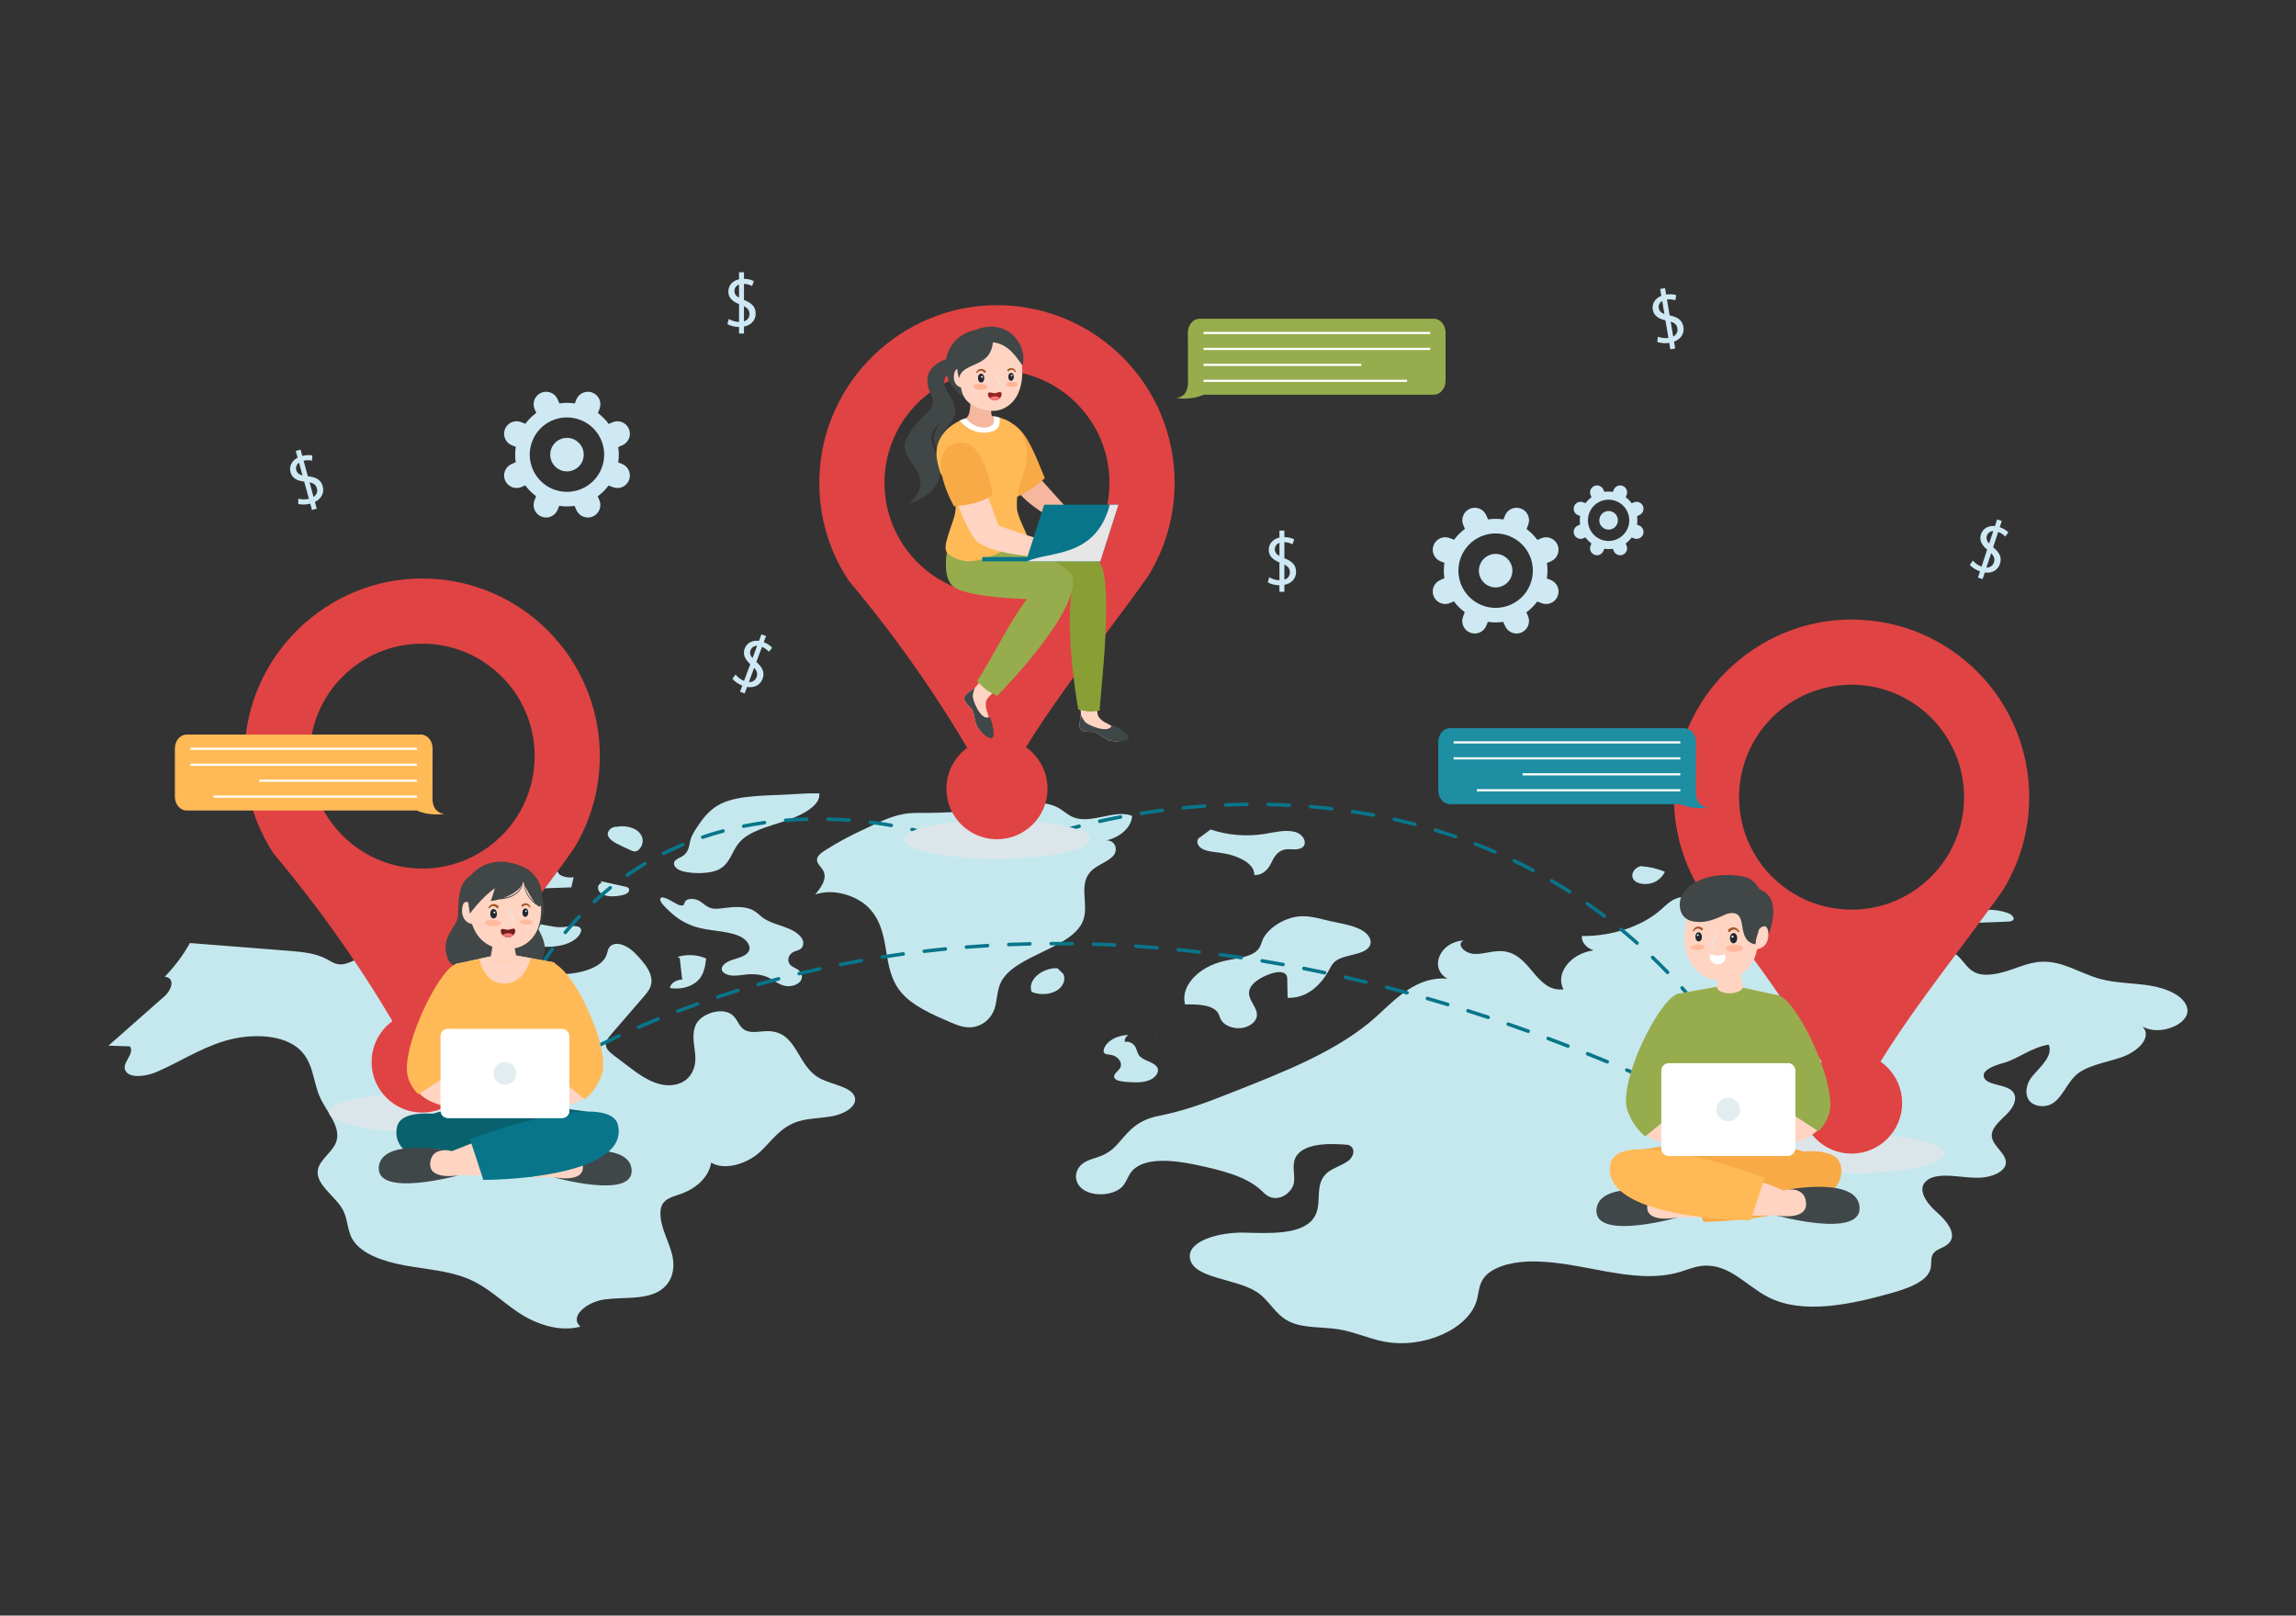 <?xml version="1.0" encoding="utf-8"?>
<svg xmlns="http://www.w3.org/2000/svg" enable-background="new 0 0 1364 960" id="Layer_1" version="1.1" viewBox="0 0 1364 960" x="0" y="0">
  <rect x="0" y="0" width="1364" height="960" fill="#333333" stroke="none"/>
  <path d="M486.92,640.68c-13.72-7.5-13.11-27.5-30.34-27.96c-4.4-0.12-9.14,1.32-13.02-0.17&#xD;&#xA;			c-4.76-1.83-5-6.76-8.7-9.59c-6.2-4.74-18.18-0.52-21.29,5.58c-3.1,6.11-0.83,12.85-0.48,19.35c0.35,6.5-2.51,14.17-11.01,16.41&#xD;&#xA;			c-9.47,2.49-18.97-3.24-25.93-8.48c-3.71-2.8-7.42-5.6-11.13-8.4c-2.17-1.63-4.44-3.41-4.97-5.63c-0.66-2.74,1.47-5.38,3.51-7.73&#xD;&#xA;			c6.18-7.15,12.35-14.29,18.53-21.44c1.67-1.93,3.36-3.9,4.24-6.09c2.88-7.17-3.44-14.41-9.45-20.5c-3.32-3.37-9.85-7.02-13.9-4.1&#xD;&#xA;			c-1.86,1.34-1.93,3.44-2.54,5.28c-2.58,7.81-15.4,11.38-26.57,11.7c-19.31,0.56-37.89-4.7-56.17-9.21&#xD;&#xA;			c-13.27-3.27-26.7-6.18-40.27-8.72c-7.61-1.43-8.25-0.79-13.89,2.83c-4.65,2.98-9.74,5.59-15.17,7.77&#xD;&#xA;			c-2.07,0.83-4.34,1.63-6.7,1.46c-3.03-0.22-5.35-1.94-7.8-3.24c-6.58-3.49-15.14-4.25-23.27-4.89&#xD;&#xA;			c-19.26-1.51-38.53-3.03-57.79-4.54c-3.89,7.05-8.91,13.78-14.93,20c6.54,0.7,4,7.95-0.17,11.63&#xD;&#xA;			c-11.09,9.78-22.17,19.57-33.26,29.35c4.25,0.14,8.49,0.28,12.74,0.42c3.16,4.53-5.33,9.95-2.59,14.61&#xD;&#xA;			c2.7,4.6,12.31,3.21,18.28,0.65c13.53-5.81,25.36-13.72,39.82-18.24c14.46-4.52,33.38-4.69,43.96,3.71&#xD;&#xA;			c9.82,7.8,8.93,19.65,13.5,29.64c4.14,9.04,13.19,18.06,9.27,27.16c-2.39,5.55-9.35,9.83-10.55,15.58&#xD;&#xA;			c-1.84,8.89,10.43,15.76,14.89,24.16c2.97,5.61,2.4,11.97,5.7,17.48c5.13,8.59,18.33,13.11,30.94,15.39&#xD;&#xA;			c12.62,2.29,26.02,3.18,37.32,7.81c11.91,4.88,20.02,13.31,30.02,20.05c10,6.74,24.32,12.04,37.12,8.52&#xD;&#xA;			c-6.99-5.86,3.66-14.69,14.21-16.13c10.55-1.44,22.49,0.13,31.28-4.31c9.48-4.78,10.96-14.55,8.83-22.73&#xD;&#xA;			c-2.14-8.18-6.98-16.08-6.85-24.4c0.04-2.51,0.62-5.16,2.82-7.11c2.45-2.18,6.41-3.1,9.89-4.38c9.57-3.53,16.35-10.69,17.41-18.38&#xD;&#xA;			c8.74,5.13,22.08,0.11,28.99-6.3c6.91-6.41,11.91-14.58,22.15-18c6.69-2.24,14.44-1.98,21.53-3.43&#xD;&#xA;			c7.09-1.45,14.23-5.98,12.69-11.16C505.93,645.64,494.09,644.61,486.92,640.68z" fill="#c5e8ef"/>
  <path d="M638.32,485.88c-3.91-1.36-6.43-4.17-9.91-6.03c-8.83-4.72-21.18-2.47-31.89-0.64&#xD;&#xA;			c-17.03,2.91-34.27,3.96-51.73,3.84c-12.72-0.08-21.44,5.11-31.84,9.88c-7.97,3.65-15.54,7.75-22.62,12.25&#xD;&#xA;			c-2.4,1.53-4.92,3.37-4.98,5.67c-0.06,2.35,2.47,4.28,3.68,6.46c2.59,4.7-1.12,9.87-4.72,14.22c11.07-3.88,25,0.79,31.98,8.08&#xD;&#xA;			c6.98,7.29,8.7,16.46,10.12,25.25c1.42,8.79,2.88,17.94,9.47,25.41c6.71,7.61,17.87,12.51,28.64,17.14&#xD;&#xA;			c3.54,1.52,7.32,3.09,11.45,3.05c7.63-0.07,13.04-5.59,14.82-10.91c1.78-5.33,1.33-11.01,3.98-16.15&#xD;&#xA;			c8.28-16.03,42.01-19.72,48.58-36.15c4-10.01-3.56-22.35,5.66-30.39c3.54-3.09,9.03-4.86,12.21-8.15c3.18-3.29,1.7-9.33-3.88-9.36&#xD;&#xA;			c8.6-1.97,15-8.11,15.22-14.59C662.19,480.81,648.87,489.56,638.32,485.88z" fill="#c5e8ef"/>
  <path d="M724.79,506.72c9.82,1.27,20.6,6.03,20.37,13.19c4.97,0.39,8.31-3.52,9.94-6.91&#xD;&#xA;			c1.62-3.4,3.66-7.46,8.53-8.24c2.72-0.44,5.69,0.33,8.29-0.39c5.75-1.59,3.17-8.55-2.63-10.04c-5.8-1.49-12.1,0.27-18.11,1.22&#xD;&#xA;			c-10.68,1.69-22.13,0.74-31.99-2.66l-5.85,4.36c-3.23,1.46-2.3,5.3,0.67,7.01C716.99,505.96,721.04,506.23,724.79,506.72z" fill="#c5e8ef"/>
  <path d="M628.13,575.32c-9.63-0.22-17.91,7.42-15.24,14.08c4.43,1.95,10.54,1.69,14.61-0.63&#xD;&#xA;			c4.07-2.32,5.83-6.53,4.2-10.07L628.13,575.32z" fill="#c5e8ef"/>
  <path d="M723.67,601.99c0.75,1.23,0.96,2.59,1.61,3.85c1.76,3.36,6.98,5.58,11.92,5.08c4.94-0.5,9.1-3.68,9.49-7.26&#xD;&#xA;			c0.51-4.7-4.73-8.91-4.68-13.63c0.06-5.2,6.45-9.22,12.98-11.46c2.88-0.99,6.93-1.6,8.79,0.27c0.87,0.87,0.93,2.03,0.95,3.1&#xD;&#xA;			c0.07,3.66,0.14,7.32,0.21,10.97c12.31,0.51,20.55-8.81,24.95-17.08c0.82-1.54,1.63-3.13,3.11-4.4&#xD;&#xA;			c5.21-4.48,16.81-3.61,20.42-8.84c2.13-3.09,0.09-6.99-3.47-9.3c-5.21-3.38-12.92-4.44-19.43-5.9&#xD;&#xA;			c-5.16-1.16-10.77-2.91-16.26-2.96c-10.53-0.1-21.23,7.17-24.17,14.03c-0.74,1.79-1.11,3.69-2.35,5.34&#xD;&#xA;			c-3.75,5-13.14,5.55-20.67,7.27c-14.83,3.38-26.01,14.83-23.04,25.81C711.46,596.61,720.7,597.09,723.67,601.99z" fill="#c5e8ef"/>
  <path d="M1299.41,599.24c-1.45-7.24-11.78-11.85-21.69-13.51c-9.91-1.66-20.44-1.42-29.96-4&#xD;&#xA;			c-11.95-3.24-22.29-10.85-35.03-10.24c-8.71,0.42-16.07,4.68-24.38,6.61c-27.27,6.34-15.24-16.99-43.75-14.86&#xD;&#xA;			c-9.01,0.67-17.73,3.53-26.76,3.01c-9.03-0.51-18.46-6.85-14.86-12.83c-17.02,2.87-34.87,3.17-52.06,0.87&#xD;&#xA;			c1.32-6.93,2.63-13.85,3.95-20.78c-15.98-0.58-31.97-0.89-47.97-0.92c-3.56-0.01-7.25,0.02-10.47,1.1&#xD;&#xA;			c-4.16,1.4-6.84,4.32-9.75,6.88c-11.27,9.92-29.06,15.85-46.89,15.62c-0.45,3.5,2.48,7.09,6.95,8.52&#xD;&#xA;			c-13.8,1.86-23.01,13.8-17.9,23.2c-16.72,1.75-19.27-21.21-36.03-22.69c-5.63-0.5-11.11,1.79-16.78,1.65&#xD;&#xA;			c-5.67-0.14-11.21-5.59-6.62-7.99c-14.11,0.8-20.65,16.43-9.5,22.69c-18.18-1.62-30.72,11.97-42.06,22.31&#xD;&#xA;			c-22.48,20.49-55.24,33.12-86.47,45.48c-14.08,5.57-27.04,10.54-42.53,13.61c-13.44,2.66-17.72,8.64-24.8,16.72&#xD;&#xA;			c-2.5,2.85-5.55,5.38-9.65,7.08c-4,1.66-8.63,2.36-11.69,5.03c-4.82,4.2-4.75,11.19,0.78,15.04c6.46,4.5,18.59,3.49,23.44-1.95&#xD;&#xA;			c2.46-2.76,3.11-6.2,5.52-8.99c7.22-8.35,24.54-6.61,37.66-3.82c14.45,3.07,29.87,6.61,39.06,15.18c1.64,1.53,3.14,3.26,5.55,4.11&#xD;&#xA;			c6.68,2.38,13.52-3.73,14.04-9.07c0.52-5.34-1.73-11.09,1.73-15.83c5.24-7.17,19.28-7.17,30.46-6.18&#xD;&#xA;			c4.61,1.67,3.56,6.89-0.04,9.55c-3.6,2.67-8.75,4.06-12.19,6.83c-9.07,7.31-1.95,19.73-9.02,28.1c-7.64,9.04-25.8,8.06-40.52,7.69&#xD;&#xA;			c-14.71-0.37-34.07,4.85-32.24,15.35c2.07,11.9,26.76,11.78,39.32,19.68c8.05,5.06,10.96,13.66,19.88,17.9&#xD;&#xA;			c8.36,3.98,19.35,2.94,29.13,4.52c9.3,1.5,17.53,5.42,26.71,7.24c23.46,4.65,50.63-7.41,55.35-24.57&#xD;&#xA;			c1.17-4.26,1.17-8.78,3.8-12.68c4.54-6.72,15.7-9.79,26.08-10.24c30.79-1.33,62.26,14.58,90.79,6.15&#xD;&#xA;			c4.27-1.26,8.33-3.06,12.89-3.58c16.11-1.83,26.23,11.7,39.49,18.52c20.65,10.62,49.16,4.35,72.82-2.26&#xD;&#xA;			c10.3-2.88,22.13-7.07,23.78-14.92c0.67-3.18-0.45-6.76,2.13-9.39c1.85-1.88,5.14-2.73,7.41-4.36c7.24-5.21,0.57-13.89-5.97-19.56&#xD;&#xA;			s-12.65-14.73-4.85-19.51c3.03-1.85,7.3-2.25,11.28-2.14c6.7,0.19,13.33,1.57,20.01,1.15c6.68-0.42,13.84-3.45,14.58-8.24&#xD;&#xA;			c0.88-5.7-7.46-10.18-8.25-15.89c-0.72-5.23,4.9-9.63,9.15-13.9c4.25-4.28,7.09-10.75,1.76-14.35&#xD;&#xA;			c-4.57-3.09-13.54-2.68-15.48-6.96c-1.95-4.3,5.6-7.23,11.56-8.82c8.07-2.15,16.49-9.22,26.78-10.87&#xD;&#xA;			c2.77,6.69-4.86,12.97-9.85,18.95s-5.2,16.19,4.34,17.49c11.56,1.58,14.26-11.09,21.23-17.89c6.35-6.2,18.08-7.74,27.72-11.1&#xD;&#xA;			c9.64-3.36,18.37-11.96,12.2-18.26C1282.83,616.01,1301.29,608.59,1299.41,599.24z" fill="#c5e8ef"/>
  <path d="M400.43,513.48c0.29,2.21,2.9,3.71,5.62,4.37c5.52,1.33,14.55,1.41,19.72-0.63&#xD;&#xA;			c8-3.14,8.66-11.11,13.49-16.67c5.75-6.63,16.98-9.37,26.88-12.62c8.29-2.72,21.67-8.69,20.54-16.5&#xD;&#xA;			c-7.05-0.21-14.43,0.54-21.49,0.82c-5.52,0.22-11.06,0.39-16.56,0.84c-7.05,0.58-14.36,1.57-20.32,4.5&#xD;&#xA;			c-5.84,2.88-9.64,7.32-12.74,11.8c-2.12,3.07-4.44,6.31-5.36,9.69c-0.95,3.48-0.83,7.32-4.95,9.78&#xD;&#xA;			C402.98,510.21,400.1,510.95,400.43,513.48z" fill="#c5e8ef"/>
  <path d="M276.26,547.41c5.31,1.03,9.58-2.92,13.97-5.3c4.95-2.68,11.7-3.55,17.64-2.27&#xD;&#xA;			c1.42-1.42-0.92-3.39-3.33-3.65c-2.4-0.26-4.86,0.38-7.27,0.15c-3.65-0.34-6.36-2.53-9.63-3.74c-3.27-1.22-8.59-0.69-8.93,1.95&#xD;&#xA;			l2.99-0.46c-4.14,0.93-8.19,2.78-9.82,5.67C270.25,542.65,272.07,546.6,276.26,547.41z" fill="#c5e8ef"/>
  <path d="M322.92,549.54c-3.98-0.74-8.43-1.18-12.02,0.27c-3.58,1.45-5.19,5.51-2.02,7.39l-6.4,0.26&#xD;&#xA;			c4.01,3.23,10.32,4.39,16.3,4.88c5.16,0.42,10.51,0.47,15.41-0.77c4.9-1.23,9.32-3.91,10.77-7.5c0.28-0.69,0.44-1.44,0.12-2.13&#xD;&#xA;			c-1.2-2.54-6.37-1.5-10.06-1.1C330.95,551.29,326.9,550.28,322.92,549.54z" fill="#c5e8ef"/>
  <path d="M471.94,565.41c1.08-0.45,2.31-0.71,3.27-1.29c1.06-0.64,1.65-1.61,1.89-2.59c0.98-4.08-3.7-7.76-8.7-9.81&#xD;&#xA;			c-5-2.05-10.78-3.28-14.9-6.18c-2.07-1.46-3.64-3.29-5.94-4.56c-5.01-2.75-12.05-2.16-18.25-1.31c-2.08,0.28-4.25,0.58-6.27,0.13&#xD;&#xA;			c-3.32-0.73-5.23-3.18-7.99-4.69c-1.82-0.99-5.56-1.47-7.35-0.15c-2,1.49-0.18,4.18-4.61,2.71c-1.68-0.56-9.69-6.32-10.78-3.74&#xD;&#xA;			c-0.9,2.12,4.44,6.6,6,8.07c3.84,3.64,8.25,6.46,14,8.45c8.41,2.91,18.59,2.33,26.59,5.64c4.87,2,8.26,6.72,5.24,10.12&#xD;&#xA;			c-2.03,2.29-6.04,3.09-9.44,4.27c-3.4,1.18-6.81,3.63-5.72,6.22c0.78,1.86,3.65,2.9,6.34,3.03s5.35-0.42,8.03-0.68&#xD;&#xA;			c4.36-0.43,9-0.04,12.73,1.64c3.77,1.7,6.62,4.68,11,5.24c3.33,0.43,6.95-0.85,8.49-3.02c1.54-2.16,0.89-5.02-1.54-6.72&#xD;&#xA;			c-1.12-0.78-2.53-1.31-3.64-2.1C467.06,571.73,467.88,567.11,471.94,565.41z" fill="#c5e8ef"/>
  <path d="M368.67,532.12c1.59-0.3,3.23-0.72,4.27-1.63c1.04-0.91,1.2-2.43-0.08-3.18c-0.48-0.28-1.08-0.41-1.67-0.54&#xD;&#xA;			c-4.83-1.06-9.65-2.12-14.48-3.18l0.75,0.94c-3.27,1.33-2.67,5.22,0.35,6.83S365.03,532.8,368.67,532.12z" fill="#c5e8ef"/>
  <path d="M339.42,527.29c0.44-2.01,0.89-4.01,1.34-6.02c-2.94,0.45-6.15-0.17-8.37-1.62l-1.62-2.19&#xD;&#xA;			c-1.17,1.58-3.09,2.87-5.37,3.59c-2.57,0.81-5.54,0.93-7.9,2.03c-2.36,1.09-3.53,3.9-1.2,5.02&#xD;&#xA;			C324,527.83,331.71,527.56,339.42,527.29z" fill="#c5e8ef"/>
  <path d="M368.92,502.54c1.91,0.9,3.81,1.79,5.72,2.69c0.84,0.4,1.79,0.81,2.78,0.7c0.94-0.1,1.67-0.64,2.23-1.2&#xD;&#xA;			c3.2-3.22,2.81-8.03-0.89-10.96c-3.03-2.39-7.99-3.3-12.32-2.48c-3.21-0.26-6.12,2.77-5.25,5.22&#xD;&#xA;			C362.14,499.23,365.66,501.01,368.92,502.54z" fill="#c5e8ef"/>
  <path d="M398.01,587.11c5.38,0.94,11.39-0.34,15.19-3.23c4.89-3.71,5.72-9.23,6.3-14.32&#xD;&#xA;			c-4.98-2.31-11.61-2.66-17.01-0.9l1.33,0.68c0.49,4.25,0.97,8.51,1.46,12.76C401.58,582.12,398.2,584.45,398.01,587.11z" fill="#c5e8ef"/>
  <path d="M982.37,524.37c3.29-1.34,5.48-3.78,6.69-6.36c-4.2-1.78-8.93-2.91-13.78-3.28c0-0.06-0.01-0.12-0.01-0.17&#xD;&#xA;			c-5.17,0.93-7.59,6.65-3.49,9.31C974.57,525.69,979.07,525.7,982.37,524.37z" fill="#c5e8ef"/>
  <path d="M1000.2,503.35c0.06,1.02,0.13,2.03,0.19,3.05c0.34-0.06,0.68-0.1,1.04-0.12L1000.2,503.35z" fill="#c5e8ef"/>
  <path d="M659.6,626.75c4.9,0.7,7.87,5.22,5.51,8.38c-1.29,1.73-3.91,3.35-3.12,5.24c0.7,1.67,3.59,2.18,6,2.4&#xD;&#xA;			c4.72,0.43,9.72,0.81,14.04-0.61c4.32-1.42,7.42-5.34,5.16-8.35c-2.1-2.79-7.5-3.48-9.99-6.09c-1.56-1.64-1.7-3.74-2.68-5.59&#xD;&#xA;			c-0.98-1.85-3.6-3.64-6.2-2.97c-0.46-1.52,0.44-3.19,2.17-4.11c-6.88-0.06-13.55,3.77-14.75,8.67c-0.19,0.75-0.22,1.61,0.48,2.19&#xD;&#xA;			C657.02,626.55,658.41,626.57,659.6,626.75z" fill="#c5e8ef"/>
  <path d="M686.85,614.91c-0.07,0.03-0.13,0.08-0.2,0.11c0.39,0,0.79,0.01,1.18,0.04L686.85,614.91z" fill="#c5e8ef"/>
  <path d="M1192.43,547.66c1.14-0.04,2.4-0.12,3.2-0.7c1.85-1.34-0.47-3.54-2.81-4.41c-3.73-1.39-7.97-2.06-12.17-1.91&#xD;&#xA;			l-1.58,0.52c-2.91-1.3-7-1.04-9.53,0.63c-2.53,1.66-3.26,4.57-1.71,6.76C1176.03,548.25,1184.23,547.95,1192.43,547.66z" fill="#c5e8ef"/>
  <path d="M1050.09,659.83c-0.37,0-0.72-0.19-0.92-0.54c-2.05-3.66-4.16-7.32-6.28-10.88c-0.3-0.5-0.13-1.14,0.36-1.44&#xD;&#xA;			c0.5-0.3,1.14-0.14,1.44,0.36c2.13,3.57,4.26,7.25,6.31,10.93c0.28,0.51,0.1,1.15-0.4,1.43&#xD;&#xA;			C1050.44,659.79,1050.27,659.83,1050.09,659.83z M1037.18,638.22c-0.35,0-0.69-0.17-0.89-0.49c-2.26-3.55-4.59-7.07-6.91-10.48&#xD;&#xA;			c-0.33-0.48-0.2-1.13,0.28-1.46c0.48-0.33,1.13-0.2,1.46,0.28c2.34,3.43,4.67,6.97,6.94,10.54c0.31,0.49,0.17,1.14-0.32,1.45&#xD;&#xA;			C1037.57,638.17,1037.38,638.22,1037.18,638.22z M1023.01,617.42c-0.32,0-0.64-0.15-0.85-0.43c-2.48-3.39-5.02-6.77-7.56-10.02&#xD;&#xA;			c-0.36-0.46-0.28-1.12,0.18-1.47c0.46-0.36,1.12-0.27,1.47,0.18c2.55,3.27,5.11,6.66,7.6,10.08c0.34,0.47,0.24,1.12-0.23,1.47&#xD;&#xA;			C1023.44,617.35,1023.22,617.42,1023.01,617.42z M1007.52,597.58c-0.3,0-0.6-0.13-0.81-0.38c-2.68-3.2-5.45-6.39-8.22-9.48&#xD;&#xA;			c-0.39-0.43-0.35-1.09,0.08-1.48c0.43-0.39,1.09-0.35,1.48,0.08c2.79,3.11,5.57,6.32,8.27,9.54c0.37,0.44,0.31,1.11-0.13,1.48&#xD;&#xA;			C1007.99,597.5,1007.75,597.58,1007.52,597.58z M990.7,578.86c-0.27,0-0.55-0.11-0.76-0.32c-2.9-3.01-5.89-5.99-8.88-8.86&#xD;&#xA;			c-0.42-0.4-0.43-1.07-0.03-1.48c0.4-0.42,1.06-0.43,1.48-0.03c3.01,2.89,6.01,5.89,8.94,8.92c0.4,0.42,0.39,1.08-0.03,1.48&#xD;&#xA;			C991.22,578.76,990.96,578.86,990.7,578.86z M972.55,561.42c-0.25,0-0.5-0.09-0.7-0.27c-3.12-2.78-6.32-5.53-9.53-8.16&#xD;&#xA;			c-0.45-0.37-0.51-1.03-0.14-1.48c0.37-0.45,1.03-0.51,1.48-0.14c3.22,2.66,6.45,5.42,9.59,8.22c0.43,0.39,0.47,1.05,0.09,1.48&#xD;&#xA;			C973.13,561.3,972.84,561.42,972.55,561.42z M953.12,545.41c-0.22,0-0.44-0.07-0.63-0.21c-3.32-2.52-6.73-5.01-10.14-7.39&#xD;&#xA;			c-0.47-0.33-0.59-0.99-0.26-1.46c0.33-0.47,0.99-0.59,1.46-0.26c3.43,2.4,6.86,4.9,10.2,7.44c0.46,0.35,0.55,1.01,0.2,1.47&#xD;&#xA;			C953.75,545.27,953.44,545.41,953.12,545.41z M932.5,530.99c-0.19,0-0.39-0.05-0.57-0.17c-3.51-2.25-7.11-4.46-10.69-6.56&#xD;&#xA;			c-0.5-0.29-0.67-0.94-0.38-1.44c0.29-0.5,0.93-0.67,1.44-0.38c3.61,2.12,7.23,4.34,10.77,6.6c0.49,0.31,0.63,0.96,0.32,1.45&#xD;&#xA;			C933.18,530.82,932.84,530.99,932.5,530.99z M910.78,518.26c-0.17,0-0.34-0.04-0.49-0.12c-3.67-1.96-7.44-3.87-11.19-5.68&#xD;&#xA;			c-0.52-0.25-0.74-0.88-0.49-1.4c0.25-0.52,0.88-0.74,1.4-0.49c3.78,1.82,7.57,3.75,11.26,5.72c0.51,0.27,0.71,0.91,0.43,1.42&#xD;&#xA;			C911.52,518.06,911.15,518.26,910.78,518.26z M888.11,507.32c-0.14,0-0.28-0.03-0.42-0.09c-3.81-1.66-7.71-3.26-11.6-4.78&#xD;&#xA;			c-0.54-0.21-0.81-0.82-0.6-1.36c0.21-0.54,0.82-0.81,1.36-0.6c3.92,1.52,7.85,3.14,11.68,4.81c0.53,0.23,0.78,0.85,0.54,1.38&#xD;&#xA;			C888.9,507.08,888.52,507.32,888.11,507.32z M864.65,498.19c-0.11,0-0.23-0.02-0.34-0.06c-3.92-1.35-7.94-2.65-11.94-3.86&#xD;&#xA;			c-0.55-0.17-0.87-0.75-0.7-1.31c0.17-0.55,0.76-0.87,1.31-0.7c4.03,1.22,8.07,2.53,12.02,3.89c0.55,0.19,0.84,0.79,0.65,1.33&#xD;&#xA;			C865.49,497.92,865.08,498.19,864.65,498.19z M628.95,495.5c-0.44,0-0.85-0.28-0.99-0.71c-0.19-0.55,0.11-1.14,0.66-1.33&#xD;&#xA;			c0.04-0.01,4.43-1.49,12.19-3.52c0.56-0.15,1.13,0.19,1.28,0.75c0.15,0.56-0.19,1.13-0.75,1.28c-7.68,2.01-12.01,3.46-12.05,3.47&#xD;&#xA;			C629.17,495.49,629.06,495.5,628.95,495.5z M840.55,490.89c-0.09,0-0.18-0.01-0.27-0.03c-4.03-1.06-8.13-2.05-12.2-2.96&#xD;&#xA;			c-0.57-0.13-0.92-0.69-0.79-1.25c0.13-0.57,0.68-0.92,1.25-0.79c4.09,0.92,8.22,1.92,12.28,2.98c0.56,0.15,0.9,0.72,0.75,1.28&#xD;&#xA;			C841.44,490.58,841.01,490.89,840.55,490.89z M653.32,489.05c-0.48,0-0.91-0.33-1.02-0.82c-0.13-0.57,0.23-1.13,0.8-1.25&#xD;&#xA;			c4.04-0.9,8.2-1.76,12.37-2.55c0.58-0.11,1.12,0.27,1.23,0.84c0.11,0.57-0.27,1.12-0.84,1.23c-4.15,0.79-8.3,1.64-12.31,2.54&#xD;&#xA;			C653.47,489.04,653.39,489.05,653.32,489.05z M815.97,485.39c-0.06,0-0.13-0.01-0.19-0.02c-4.08-0.76-8.24-1.46-12.38-2.09&#xD;&#xA;			c-0.57-0.09-0.97-0.62-0.88-1.19c0.09-0.57,0.62-0.97,1.19-0.88c4.17,0.63,8.36,1.34,12.46,2.1c0.57,0.11,0.94,0.65,0.84,1.22&#xD;&#xA;			C816.91,485.03,816.47,485.39,815.97,485.39z M678.07,484.35c-0.51,0-0.95-0.37-1.04-0.88c-0.09-0.57,0.3-1.11,0.87-1.2&#xD;&#xA;			c4.13-0.66,8.34-1.26,12.5-1.8c0.57-0.08,1.1,0.33,1.18,0.91c0.07,0.57-0.33,1.1-0.91,1.18c-4.14,0.54-8.33,1.14-12.44,1.79&#xD;&#xA;			C678.18,484.34,678.12,484.35,678.07,484.35z M791.07,481.62c-0.04,0-0.08,0-0.12-0.01c-4.12-0.48-8.32-0.9-12.5-1.25&#xD;&#xA;			c-0.58-0.05-1.01-0.56-0.96-1.13c0.05-0.58,0.54-1.01,1.13-0.96c4.2,0.35,8.43,0.77,12.57,1.26c0.58,0.07,0.99,0.59,0.92,1.16&#xD;&#xA;			C792.05,481.23,791.59,481.62,791.07,481.62z M703.06,481.12c-0.53,0-0.99-0.4-1.04-0.95c-0.06-0.58,0.36-1.09,0.94-1.15&#xD;&#xA;			c4.18-0.42,8.41-0.78,12.58-1.07c0.59-0.04,1.08,0.4,1.12,0.97c0.04,0.58-0.39,1.08-0.97,1.12c-4.15,0.29-8.37,0.65-12.52,1.06&#xD;&#xA;			C703.13,481.12,703.09,481.12,703.06,481.12z M765.97,479.53c-0.02,0-0.04,0-0.05,0c-4.14-0.21-8.37-0.36-12.56-0.44&#xD;&#xA;			c-0.58-0.01-1.04-0.49-1.03-1.07c0.01-0.58,0.52-1.03,1.07-1.03c4.21,0.08,8.46,0.23,12.62,0.45c0.58,0.03,1.02,0.52,1,1.1&#xD;&#xA;			C766.99,479.09,766.52,479.53,765.97,479.53z M728.18,479.35c-0.56,0-1.02-0.44-1.05-1.01c-0.02-0.58,0.43-1.07,1.01-1.09&#xD;&#xA;			c4.2-0.17,8.45-0.28,12.62-0.33c0,0,0.01,0,0.01,0c0.58,0,1.04,0.46,1.05,1.04c0.01,0.58-0.46,1.05-1.04,1.06&#xD;&#xA;			c-4.16,0.05-8.38,0.15-12.56,0.33C728.21,479.35,728.2,479.35,728.18,479.35z" fill="#08758a"/>
  <path d="M292.72,635.37c-0.11,0-0.22-0.02-0.34-0.06c-0.55-0.19-0.84-0.78-0.66-1.33c0.38-1.12,0.76-2.23,1.15-3.33&#xD;&#xA;			c0.19-0.55,0.79-0.83,1.34-0.64c0.55,0.19,0.83,0.79,0.64,1.34c-0.38,1.09-0.76,2.2-1.14,3.3&#xD;&#xA;			C293.57,635.09,293.16,635.37,292.72,635.37z M298.27,620.26c-0.13,0-0.26-0.02-0.39-0.07c-0.54-0.21-0.8-0.82-0.59-1.36&#xD;&#xA;			c1.56-3.95,3.21-7.86,4.9-11.64c0.24-0.53,0.85-0.77,1.39-0.53c0.53,0.24,0.77,0.86,0.53,1.39c-1.68,3.75-3.31,7.64-4.87,11.56&#xD;&#xA;			C299.08,620.01,298.68,620.26,298.27,620.26z M308.55,597.3c-0.16,0-0.32-0.04-0.47-0.11c-0.52-0.26-0.73-0.89-0.46-1.41&#xD;&#xA;			c1.91-3.79,3.92-7.53,5.97-11.14c0.29-0.5,0.93-0.68,1.43-0.39c0.5,0.29,0.68,0.93,0.39,1.43c-2.03,3.57-4.02,7.29-5.92,11.04&#xD;&#xA;			C309.3,597.08,308.93,597.3,308.55,597.3z M321,575.44c-0.19,0-0.39-0.05-0.57-0.17c-0.49-0.31-0.63-0.96-0.31-1.45&#xD;&#xA;			c2.29-3.57,4.7-7.08,7.14-10.44c0.34-0.47,1-0.57,1.47-0.23c0.47,0.34,0.57,1,0.23,1.47c-2.42,3.32-4.79,6.8-7.07,10.34&#xD;&#xA;			C321.68,575.27,321.35,575.44,321,575.44z M335.81,555.11c-0.23,0-0.47-0.08-0.67-0.24c-0.45-0.37-0.51-1.03-0.14-1.48&#xD;&#xA;			c2.69-3.26,5.51-6.46,8.36-9.49c0.4-0.42,1.06-0.44,1.48-0.05c0.42,0.4,0.44,1.06,0.05,1.48c-2.82,3-5.61,6.16-8.27,9.39&#xD;&#xA;			C336.41,554.98,336.11,555.11,335.81,555.11z M353.05,536.8c-0.28,0-0.56-0.11-0.77-0.34c-0.39-0.42-0.37-1.09,0.05-1.48&#xD;&#xA;			c3.09-2.87,6.31-5.66,9.57-8.29c0.45-0.37,1.11-0.29,1.48,0.16c0.36,0.45,0.29,1.11-0.16,1.48c-3.22,2.6-6.4,5.35-9.45,8.19&#xD;&#xA;			C353.56,536.71,353.3,536.8,353.05,536.8z M372.63,521.02c-0.33,0-0.66-0.16-0.86-0.45c-0.33-0.48-0.21-1.13,0.26-1.46&#xD;&#xA;			c3.45-2.4,7.03-4.7,10.65-6.85c0.5-0.3,1.14-0.13,1.44,0.37c0.3,0.5,0.13,1.14-0.37,1.44c-3.57,2.12-7.11,4.4-10.52,6.77&#xD;&#xA;			C373.04,520.95,372.83,521.02,372.63,521.02z M394.25,508.17c-0.38,0-0.76-0.21-0.94-0.58c-0.26-0.52-0.05-1.15,0.47-1.41&#xD;&#xA;			c3.74-1.88,7.61-3.65,11.51-5.27c0.53-0.22,1.15,0.03,1.37,0.57c0.22,0.54-0.03,1.15-0.56,1.37c-3.85,1.6-7.68,3.36-11.38,5.21&#xD;&#xA;			C394.57,508.13,394.41,508.17,394.25,508.17z M417.48,498.49c-0.44,0-0.85-0.28-0.99-0.71c-0.19-0.55,0.11-1.14,0.66-1.33&#xD;&#xA;			c3.95-1.34,8.03-2.57,12.12-3.66c0.55-0.15,1.13,0.18,1.28,0.74c0.15,0.56-0.18,1.14-0.74,1.28c-4.04,1.08-8.08,2.3-11.99,3.62&#xD;&#xA;			C417.7,498.47,417.59,498.49,417.48,498.49z M554.03,497.18c-0.11,0-0.22-0.02-0.33-0.05c-0.04-0.01-4.48-1.46-12.09-3.2&#xD;&#xA;			c-0.56-0.13-0.92-0.69-0.79-1.26c0.13-0.57,0.69-0.92,1.26-0.79c7.72,1.76,12.1,3.19,12.28,3.25c0.55,0.18,0.85,0.77,0.67,1.32&#xD;&#xA;			C554.88,496.9,554.47,497.18,554.03,497.18z M441.79,491.98c-0.49,0-0.93-0.34-1.03-0.84c-0.11-0.57,0.25-1.12,0.82-1.24&#xD;&#xA;			c4.08-0.82,8.28-1.53,12.48-2.12c0.58-0.09,1.1,0.32,1.18,0.89c0.08,0.57-0.32,1.1-0.89,1.18c-4.16,0.58-8.31,1.28-12.35,2.1&#xD;&#xA;			C441.93,491.97,441.86,491.98,441.79,491.98z M529.49,491.49c-0.06,0-0.12-0.01-0.18-0.02c-4.08-0.71-8.26-1.32-12.41-1.84&#xD;&#xA;			c-0.58-0.07-0.98-0.59-0.91-1.17c0.07-0.57,0.59-0.99,1.17-0.91c4.19,0.52,8.4,1.14,12.51,1.85c0.57,0.1,0.95,0.64,0.85,1.21&#xD;&#xA;			C530.43,491.13,529.99,491.49,529.49,491.49z M466.73,488.49c-0.54,0-1-0.42-1.05-0.96c-0.05-0.58,0.38-1.08,0.96-1.13&#xD;&#xA;			c4.15-0.34,8.4-0.57,12.64-0.69c0.01,0,0.02,0,0.03,0c0.57,0,1.03,0.45,1.05,1.02c0.02,0.58-0.44,1.06-1.02,1.08&#xD;&#xA;			c-4.2,0.12-8.41,0.34-12.52,0.68C466.78,488.49,466.76,488.49,466.73,488.49z M504.49,488.41c-0.03,0-0.05,0-0.08,0&#xD;&#xA;			c-4.17-0.31-8.39-0.52-12.53-0.62c-0.58-0.01-1.04-0.5-1.02-1.07c0.01-0.57,0.48-1.02,1.05-1.02c0.01,0,0.02,0,0.03,0&#xD;&#xA;			c4.18,0.1,8.43,0.31,12.63,0.62c0.58,0.04,1.01,0.55,0.97,1.12C505.49,487.99,505.03,488.41,504.49,488.41z" fill="#08758a"/>
  <ellipse cx="250.8" cy="661.1" fill="#dce6ea" rx="55.27" ry="11.6"/>
  <ellipse cx="592.28" cy="498.7" fill="#dce6ea" rx="55.27" ry="11.6"/>
  <ellipse cx="1099.97" cy="685.5" fill="#dce6ea" rx="55.27" ry="11.6"/>
  <polygon fill="#e04343" points="1041.19 469.89 1041.19 469.9 1041.18 469.89"/>
  <path d="M1100.99,368.15c-57.62-0.55-105.49,45.94-106.54,103.56c-0.41,22.25,6.06,42.96,17.45,60.15h0.01v0.01&#xD;&#xA;				l0.02,0.02c31.45,37.37,60.82,80.29,82.54,121.04c2.24,4.2,8.31,4.13,10.43-0.13c19.75-39.74,57.22-84.48,84.95-123.78&#xD;&#xA;				c9.93-16.09,15.66-35.05,15.66-55.34C1205.51,415.74,1158.81,368.7,1100.99,368.15z M1099.97,540.52&#xD;&#xA;				c-12.58,0-24.34-3.48-34.39-9.51c-19.44-11.69-32.44-32.99-32.44-57.32c0-36.91,29.92-66.82,66.83-66.82&#xD;&#xA;				c36.91,0,66.83,29.91,66.83,66.82c0,23.58-12.2,44.3-30.65,56.19C1125.73,536.61,1113.3,540.52,1099.97,540.52z" fill="#e04343"/>
  <path d="M1069.92,655.45c0-16.6,13.46-30.05,30.05-30.05c16.6,0,30.05,13.46,30.05,30.05&#xD;&#xA;				c0,16.6-13.46,30.05-30.05,30.05C1083.37,685.5,1069.92,672.04,1069.92,655.45z" fill="#e04343"/>
  <g>
    <polygon fill="#e04343" points="533.51 283.09 533.51 283.1 533.49 283.09"/>
    <path d="M593.3,181.35c-57.62-0.55-105.49,45.94-106.55,103.56c-0.41,22.25,6.06,42.96,17.45,60.15h0.01v0.01&#xD;&#xA;				l0.02,0.02c31.45,37.37,60.82,80.29,82.54,121.04c2.24,4.2,8.31,4.13,10.43-0.13c19.75-39.74,57.22-84.48,84.95-123.78&#xD;&#xA;				c9.93-16.09,15.66-35.05,15.66-55.34C697.82,228.94,651.12,181.9,593.3,181.35z M592.28,353.72c-12.58,0-24.34-3.48-34.39-9.51&#xD;&#xA;				c-19.44-11.69-32.44-32.99-32.44-57.32c0-36.91,29.92-66.82,66.83-66.82c36.91,0,66.83,29.91,66.83,66.82&#xD;&#xA;				c0,23.58-12.2,44.3-30.65,56.19C618.04,349.81,605.61,353.72,592.28,353.72z" fill="#e04343"/>
    <path d="M562.23,468.65c0-16.6,13.46-30.05,30.05-30.05c16.6,0,30.05,13.46,30.05,30.05&#xD;&#xA;				c0,16.6-13.46,30.05-30.05,30.05C575.68,498.7,562.23,485.25,562.23,468.65z" fill="#e04343"/>
  </g>
  <g>
    <polygon fill="#e04343" points="192.03 445.49 192.03 445.5 192.02 445.49"/>
    <path d="M251.83,343.75c-57.62-0.55-105.49,45.94-106.55,103.56c-0.41,22.25,6.06,42.96,17.45,60.15h0.01v0.01&#xD;&#xA;				l0.02,0.02c31.45,37.37,60.82,80.29,82.54,121.04c2.24,4.2,8.31,4.13,10.43-0.13c19.75-39.74,57.22-84.48,84.95-123.78&#xD;&#xA;				c9.93-16.09,15.66-35.05,15.66-55.34C356.34,391.34,309.64,344.3,251.83,343.75z M250.8,516.12c-12.58,0-24.34-3.48-34.39-9.51&#xD;&#xA;				c-19.44-11.69-32.44-32.99-32.44-57.32c0-36.91,29.92-66.82,66.83-66.82c36.91,0,66.83,29.91,66.83,66.82&#xD;&#xA;				c0,23.58-12.2,44.3-30.65,56.19C276.56,512.21,264.13,516.12,250.8,516.12z" fill="#e04343"/>
    <path d="M220.75,631.05c0-16.6,13.46-30.05,30.05-30.05c16.6,0,30.05,13.46,30.05,30.05&#xD;&#xA;				c0,16.6-13.46,30.05-30.05,30.05C234.21,661.1,220.75,647.65,220.75,631.05z" fill="#e04343"/>
  </g>
  <g>
    <path d="M1068.36,686.37c-0.17,0-0.34-0.04-0.5-0.13c-3.71-2.01-7.4-3.99-11.09-5.95c-0.51-0.27-0.71-0.91-0.44-1.42&#xD;&#xA;			c0.27-0.51,0.91-0.71,1.42-0.44c3.69,1.96,7.39,3.94,11.11,5.96c0.51,0.28,0.7,0.91,0.42,1.42&#xD;&#xA;			C1069.09,686.18,1068.73,686.37,1068.36,686.37z M271.29,675.67c-0.29,0-0.57-0.12-0.78-0.35c-0.39-0.43-0.35-1.09,0.08-1.48&#xD;&#xA;			c0.03-0.03,3.41-3.06,9.88-8.03c0.46-0.35,1.12-0.26,1.47,0.19c0.35,0.46,0.27,1.12-0.19,1.47c-6.39,4.91-9.71,7.89-9.75,7.92&#xD;&#xA;			C271.79,675.58,271.54,675.67,271.29,675.67z M1046.11,674.58c-0.16,0-0.33-0.04-0.48-0.12c-3.75-1.94-7.48-3.85-11.2-5.73&#xD;&#xA;			c-0.52-0.26-0.72-0.89-0.46-1.41c0.26-0.52,0.89-0.73,1.41-0.46c3.73,1.88,7.47,3.8,11.22,5.74c0.51,0.27,0.72,0.9,0.45,1.41&#xD;&#xA;			C1046.85,674.37,1046.49,674.58,1046.11,674.58z M1023.63,663.22c-0.16,0-0.31-0.03-0.46-0.11c-3.78-1.87-7.55-3.7-11.31-5.5&#xD;&#xA;			c-0.52-0.25-0.74-0.88-0.49-1.4c0.25-0.52,0.87-0.74,1.4-0.49c3.76,1.81,7.54,3.65,11.33,5.51c0.52,0.26,0.73,0.89,0.48,1.41&#xD;&#xA;			C1024.39,663,1024.02,663.22,1023.63,663.22z M291.26,660.22c-0.33,0-0.65-0.15-0.86-0.44c-0.34-0.47-0.22-1.13,0.25-1.46&#xD;&#xA;			c3.35-2.37,6.86-4.78,10.44-7.14c0.48-0.32,1.13-0.19,1.45,0.3c0.32,0.48,0.19,1.13-0.3,1.45c-3.55,2.35-7.05,4.74-10.38,7.1&#xD;&#xA;			C291.68,660.15,291.47,660.22,291.26,660.22z M1000.92,652.32c-0.15,0-0.3-0.03-0.44-0.1c-3.82-1.79-7.63-3.54-11.43-5.27&#xD;&#xA;			c-0.53-0.24-0.76-0.86-0.52-1.39c0.24-0.53,0.86-0.76,1.39-0.52c3.8,1.73,7.62,3.49,11.45,5.28c0.52,0.25,0.75,0.87,0.51,1.39&#xD;&#xA;			C1001.7,652.09,1001.32,652.32,1000.92,652.32z M312.28,646.3c-0.35,0-0.69-0.18-0.89-0.5c-0.31-0.49-0.15-1.14,0.34-1.45&#xD;&#xA;			c3.53-2.19,7.17-4.38,10.82-6.52c0.5-0.29,1.14-0.12,1.44,0.38c0.29,0.5,0.12,1.14-0.38,1.44c-3.64,2.12-7.26,4.31-10.77,6.49&#xD;&#xA;			C312.66,646.25,312.47,646.3,312.28,646.3z M977.99,641.9c-0.14,0-0.28-0.03-0.42-0.09c-3.86-1.7-7.71-3.37-11.54-5.02&#xD;&#xA;			c-0.53-0.23-0.78-0.85-0.55-1.38c0.23-0.53,0.85-0.78,1.38-0.55c3.84,1.64,7.69,3.32,11.56,5.02c0.53,0.23,0.77,0.85,0.54,1.38&#xD;&#xA;			C978.78,641.67,978.4,641.9,977.99,641.9z M334.04,633.58c-0.37,0-0.73-0.2-0.92-0.54c-0.28-0.51-0.09-1.15,0.41-1.43&#xD;&#xA;			c3.64-2,7.39-4.01,11.13-5.95c0.51-0.26,1.15-0.07,1.42,0.45c0.27,0.51,0.07,1.15-0.45,1.42c-3.73,1.94-7.46,3.93-11.09,5.93&#xD;&#xA;			C334.38,633.54,334.21,633.58,334.04,633.58z M954.84,631.99c-0.13,0-0.27-0.03-0.4-0.08c-3.87-1.6-7.79-3.2-11.65-4.75&#xD;&#xA;			c-0.54-0.22-0.8-0.83-0.58-1.37c0.22-0.54,0.83-0.8,1.36-0.58c3.87,1.55,7.8,3.15,11.67,4.76c0.54,0.22,0.79,0.84,0.57,1.37&#xD;&#xA;			C955.64,631.75,955.25,631.99,954.84,631.99z M931.47,622.62c-0.13,0-0.25-0.02-0.38-0.07c-3.91-1.51-7.86-3.02-11.76-4.48&#xD;&#xA;			c-0.54-0.2-0.82-0.81-0.61-1.35c0.2-0.54,0.81-0.82,1.35-0.62c3.9,1.46,7.87,2.97,11.78,4.49c0.54,0.21,0.81,0.82,0.6,1.36&#xD;&#xA;			C932.29,622.36,931.89,622.62,931.47,622.62z M356.4,621.97c-0.39,0-0.76-0.22-0.94-0.59c-0.25-0.52-0.04-1.15,0.48-1.4&#xD;&#xA;			c3.74-1.83,7.58-3.65,11.4-5.41c0.53-0.24,1.15-0.01,1.39,0.51c0.24,0.53,0.01,1.15-0.51,1.39c-3.81,1.76-7.63,3.57-11.36,5.39&#xD;&#xA;			C356.72,621.94,356.56,621.97,356.4,621.97z M907.88,613.8c-0.12,0-0.24-0.02-0.36-0.06c-3.93-1.41-7.92-2.82-11.86-4.19&#xD;&#xA;			c-0.55-0.19-0.84-0.79-0.65-1.33c0.19-0.55,0.79-0.84,1.34-0.65c3.95,1.37,7.95,2.78,11.89,4.2c0.55,0.2,0.83,0.8,0.63,1.34&#xD;&#xA;			C908.71,613.53,908.31,613.8,907.88,613.8z M379.29,611.43c-0.41,0-0.79-0.24-0.96-0.63c-0.23-0.53,0.01-1.15,0.55-1.38&#xD;&#xA;			c3.85-1.67,7.76-3.31,11.63-4.89c0.53-0.22,1.15,0.04,1.37,0.58c0.22,0.54-0.04,1.15-0.58,1.37c-3.86,1.57-7.76,3.21-11.59,4.87&#xD;&#xA;			C379.57,611.4,379.42,611.43,379.29,611.43z M884.08,605.56c-0.11,0-0.22-0.02-0.33-0.05c-3.97-1.32-8-2.62-11.96-3.88&#xD;&#xA;			c-0.55-0.18-0.86-0.77-0.68-1.32c0.18-0.55,0.76-0.86,1.32-0.68c3.98,1.26,8.01,2.57,11.99,3.89c0.55,0.18,0.85,0.78,0.67,1.33&#xD;&#xA;			C884.93,605.28,884.52,605.56,884.08,605.56z M402.62,601.93c-0.42,0-0.82-0.26-0.98-0.68c-0.21-0.54,0.07-1.15,0.61-1.35&#xD;&#xA;			c3.91-1.49,7.89-2.96,11.84-4.37c0.55-0.19,1.15,0.09,1.34,0.64c0.19,0.55-0.09,1.15-0.64,1.34c-3.93,1.4-7.9,2.87-11.8,4.35&#xD;&#xA;			C402.87,601.9,402.74,601.93,402.62,601.93z M860.07,597.94c-0.1,0-0.2-0.01-0.3-0.05c-4.03-1.22-8.09-2.42-12.06-3.57&#xD;&#xA;			c-0.56-0.16-0.88-0.74-0.72-1.3s0.74-0.88,1.3-0.72c3.98,1.15,8.05,2.35,12.09,3.58c0.55,0.17,0.87,0.75,0.7,1.31&#xD;&#xA;			C860.94,597.65,860.53,597.94,860.07,597.94z M426.34,593.46c-0.44,0-0.85-0.28-1-0.72c-0.18-0.55,0.11-1.14,0.67-1.33&#xD;&#xA;			c3.96-1.32,8-2.62,12.01-3.86c0.56-0.17,1.14,0.14,1.31,0.69c0.17,0.55-0.14,1.14-0.69,1.31c-4,1.24-8.02,2.53-11.97,3.84&#xD;&#xA;			C426.56,593.44,426.45,593.46,426.34,593.46z M835.88,590.96c-0.09,0-0.19-0.01-0.28-0.04c-4.03-1.1-8.12-2.19-12.15-3.24&#xD;&#xA;			c-0.56-0.15-0.9-0.72-0.75-1.28c0.14-0.56,0.71-0.9,1.28-0.75c4.04,1.05,8.14,2.14,12.18,3.24c0.56,0.15,0.89,0.73,0.74,1.29&#xD;&#xA;			C836.76,590.66,836.34,590.96,835.88,590.96z M450.4,586.02c-0.46,0-0.88-0.3-1.01-0.76c-0.16-0.56,0.16-1.14,0.72-1.3&#xD;&#xA;			c4.03-1.15,8.12-2.28,12.17-3.35c0.55-0.15,1.13,0.19,1.28,0.75c0.15,0.56-0.19,1.13-0.75,1.28c-4.03,1.06-8.11,2.19-12.12,3.33&#xD;&#xA;			C450.6,586,450.5,586.02,450.4,586.02z M811.49,584.65c-0.08,0-0.17-0.01-0.25-0.03c-4.07-0.99-8.19-1.96-12.24-2.89&#xD;&#xA;			c-0.56-0.13-0.92-0.69-0.79-1.26c0.13-0.57,0.69-0.92,1.26-0.79c4.06,0.93,8.19,1.9,12.27,2.9c0.56,0.14,0.91,0.71,0.77,1.27&#xD;&#xA;			C812.4,584.33,811.97,584.65,811.49,584.65z M474.76,579.59c-0.47,0-0.9-0.32-1.02-0.8c-0.14-0.56,0.21-1.13,0.77-1.27&#xD;&#xA;			c4.04-0.98,8.18-1.93,12.29-2.84c0.57-0.13,1.13,0.23,1.25,0.8c0.13,0.57-0.23,1.13-0.8,1.25c-4.1,0.9-8.22,1.86-12.25,2.83&#xD;&#xA;			C474.92,579.58,474.84,579.59,474.76,579.59z M786.94,579.05c-0.07,0-0.15-0.01-0.22-0.02c-4.1-0.87-8.24-1.72-12.32-2.53&#xD;&#xA;			c-0.57-0.11-0.94-0.66-0.83-1.23c0.11-0.57,0.67-0.94,1.23-0.83c4.09,0.81,8.24,1.66,12.35,2.53c0.57,0.12,0.93,0.68,0.81,1.25&#xD;&#xA;			C787.86,578.71,787.43,579.05,786.94,579.05z M762.23,574.17c-0.06,0-0.12-0.01-0.19-0.02c-4.14-0.75-8.3-1.47-12.39-2.15&#xD;&#xA;			c-0.57-0.09-0.96-0.63-0.86-1.21c0.09-0.57,0.63-0.96,1.21-0.86c4.1,0.68,8.28,1.4,12.42,2.16c0.57,0.1,0.95,0.65,0.85,1.22&#xD;&#xA;			C763.17,573.82,762.73,574.17,762.23,574.17z M499.35,574.17c-0.49,0-0.93-0.35-1.03-0.84c-0.11-0.57,0.26-1.12,0.82-1.23&#xD;&#xA;			c4.1-0.82,8.27-1.6,12.4-2.34c0.57-0.1,1.12,0.28,1.22,0.85c0.1,0.57-0.28,1.12-0.85,1.22c-4.11,0.73-8.27,1.52-12.35,2.33&#xD;&#xA;			C499.49,574.16,499.42,574.17,499.35,574.17z M737.39,570.06c-0.05,0-0.1,0-0.16-0.01c-4.15-0.62-8.34-1.21-12.45-1.76&#xD;&#xA;			c-0.58-0.08-0.98-0.6-0.9-1.18c0.08-0.57,0.61-0.98,1.18-0.9c4.12,0.55,8.32,1.14,12.49,1.76c0.57,0.09,0.97,0.62,0.88,1.19&#xD;&#xA;			C738.35,569.69,737.9,570.06,737.39,570.06z M524.14,569.74c-0.51,0-0.95-0.37-1.04-0.89c-0.09-0.57,0.3-1.11,0.87-1.2&#xD;&#xA;			c4.13-0.65,8.32-1.27,12.48-1.84c0.58-0.08,1.1,0.32,1.18,0.9c0.08,0.57-0.32,1.1-0.9,1.18c-4.14,0.57-8.33,1.19-12.44,1.84&#xD;&#xA;			C524.25,569.74,524.2,569.74,524.14,569.74z M712.42,566.74c-0.04,0-0.08,0-0.12-0.01c-4.14-0.48-8.35-0.94-12.5-1.35&#xD;&#xA;			c-0.58-0.06-1-0.57-0.94-1.15c0.06-0.58,0.56-0.99,1.15-0.94c4.16,0.42,8.38,0.87,12.54,1.36c0.58,0.07,0.99,0.59,0.92,1.16&#xD;&#xA;			C713.4,566.34,712.95,566.74,712.42,566.74z M549.09,566.3c-0.52,0-0.98-0.39-1.04-0.93c-0.07-0.58,0.34-1.1,0.92-1.17&#xD;&#xA;			c4.16-0.49,8.38-0.95,12.54-1.36c0.59-0.06,1.09,0.37,1.15,0.94c0.06,0.58-0.36,1.09-0.94,1.15c-4.15,0.41-8.35,0.86-12.5,1.35&#xD;&#xA;			C549.17,566.3,549.13,566.3,549.09,566.3z M687.37,564.23c-0.03,0-0.06,0-0.09,0c-4.19-0.35-8.41-0.66-12.54-0.93&#xD;&#xA;			c-0.58-0.04-1.02-0.54-0.98-1.12c0.04-0.58,0.54-1.01,1.12-0.98c4.14,0.27,8.37,0.59,12.58,0.94c0.58,0.05,1.01,0.55,0.96,1.13&#xD;&#xA;			C688.36,563.82,687.91,564.23,687.37,564.23z M574.15,563.84c-0.54,0-1-0.42-1.05-0.97c-0.05-0.58,0.39-1.08,0.96-1.13&#xD;&#xA;			c4.15-0.33,8.39-0.62,12.58-0.88c0.58-0.03,1.08,0.41,1.11,0.98c0.03,0.58-0.41,1.08-0.98,1.11c-4.18,0.25-8.4,0.55-12.54,0.87&#xD;&#xA;			C574.21,563.84,574.18,563.84,574.15,563.84z M662.23,562.58c-0.02,0-0.03,0-0.05,0c-4.18-0.2-8.41-0.37-12.56-0.5&#xD;&#xA;			c-0.58-0.02-1.03-0.5-1.02-1.08c0.02-0.58,0.52-1.05,1.08-1.02c4.17,0.13,8.41,0.3,12.6,0.5c0.58,0.03,1.02,0.52,1,1.1&#xD;&#xA;			C663.25,562.14,662.79,562.58,662.23,562.58z M599.29,562.32c-0.56,0-1.02-0.44-1.05-1.01c-0.02-0.58,0.43-1.07,1.01-1.09&#xD;&#xA;			c4.18-0.17,8.42-0.31,12.6-0.41c0.01,0,0.02,0,0.02,0c0.57,0,1.04,0.45,1.05,1.03c0.01,0.58-0.45,1.06-1.02,1.07&#xD;&#xA;			c-4.17,0.1-8.4,0.23-12.57,0.4C599.32,562.32,599.3,562.32,599.29,562.32z M637.06,561.8c0,0-0.01,0-0.01,0&#xD;&#xA;			c-4.22-0.06-8.41-0.07-12.57-0.05c0,0,0,0-0.01,0c-0.58,0-1.05-0.47-1.05-1.04c0-0.58,0.47-1.05,1.04-1.05&#xD;&#xA;			c4.18-0.02,8.37,0,12.61,0.05c0.58,0.01,1.04,0.48,1.04,1.06C638.1,561.34,637.63,561.8,637.06,561.8z" fill="#08758a"/>
  </g>
  <g>
    <path d="M999.2,679.56c0,0-32.11,4.75-31.56,4.43c0.55-0.32,58.76,29.54,58.76,29.54l57.36-25.7l-28.44-8.27H999.2z" fill="#f7aa46"/>
    <path d="M1011.53,723.37c-0.16,0-0.33,0-0.48,0.01c-0.1,0-0.2,0-0.3,0c-8.17,0.09-13.5-0.11-13.5-0.11&#xD;&#xA;					s-0.39,0.09-1.11,0.24c-6.98,1.45-44.64,8.62-41.43-5.57c2.81-12.46,25.4-10.91,34.46-9.77c0.03,0,0.06,0.01,0.09,0.01&#xD;&#xA;					c2.26,0.29,3.65,0.54,3.65,0.54s4.5-1.93,11.59-4.68c0.29-0.12,0.59-0.24,0.89-0.35c23.37-9.07,72.52-26.26,85.24-15.93&#xD;&#xA;					c0,0.01,0,0.01,0,0.01c0.14,0.11,0.28,0.23,0.41,0.35c0.01-0.01,0.02,0,0.02,0.02c0.14,0.13,0.26,0.26,0.39,0.39&#xD;&#xA;					c0.11,0.11,0.22,0.23,0.32,0.36c0.04,0.04,0.08,0.09,0.12,0.14c0.14,0.18,0.28,0.36,0.4,0.55c0,0.01,0.01,0.01,0.01,0.01&#xD;&#xA;					c0.13,0.2,0.26,0.41,0.38,0.63c0.11,0.21,0.21,0.42,0.3,0.63c0.21,0.47,0.36,0.96,0.48,1.49c0.11,0.53,0.21,1.05,0.27,1.57&#xD;&#xA;					c0.12,0.92,0.16,1.81,0.12,2.69C1092.83,719.5,1038.16,723.01,1011.53,723.37z" fill="#ffd4c2"/>
    <path d="M1011.95,726.04l-0.9-2.66l-0.39-1.16c-0.01-0.01,0-0.01,0-0.01l-6.14-18.16l-0.88-2.6&#xD;&#xA;					c23.39-9.08,74.06-24.47,87-13.7l0.01,0.01c0.14,0.12,0.28,0.24,0.41,0.37c0.01-0.01,0.02,0,0.02,0.02&#xD;&#xA;					c0.14,0.13,0.26,0.26,0.39,0.39c0.11,0.11,0.22,0.23,0.32,0.36c0.04,0.04,0.08,0.09,0.12,0.14c0.14,0.18,0.28,0.36,0.4,0.55&#xD;&#xA;					c0,0.01,0.01,0.01,0.01,0.01c0.13,0.2,0.26,0.41,0.38,0.63c0.11,0.21,0.21,0.42,0.3,0.63c0.21,0.47,0.36,0.96,0.48,1.49&#xD;&#xA;					c0.11,0.53,0.21,1.05,0.27,1.57c0.12,0.92,0.16,1.81,0.12,2.69C1092.91,719.78,1038.59,725.69,1011.95,726.04z" fill="#f7aa46"/>
    <path d="M992.9,708.78c0,0-42.6-8.32-44.45,9.68c-1.99,19.34,48.78,4.86,48.78,4.86s-19.58,4.28-18.65-6.7&#xD;&#xA;					C979.48,706,992.9,708.78,992.9,708.78z" fill="#3f4749"/>
    <path d="M1056.2,635.69c-8.36,11.74-0.88,43.87-0.88,43.87h-56.12c1.55-2.2,5.92-29.89-3.92-45.16&#xD;&#xA;				c-15.88-24.63,1.23-43.78,1.23-43.78l23.34-4.24l1.49-7.43l1.02-5.12l0.24-1.19h10.5l0.38,2.23l0.82,4.86l1.22,7.18l21.45,4.66&#xD;&#xA;				C1056.96,591.57,1075.34,608.79,1056.2,635.69z" fill="#ffd4c2"/>
    <path d="M1056.19,635.69c-8.36,11.74-0.87,43.86-0.87,43.86H999.2c1.32-1.87,4.68-22.25-0.43-37.67&#xD;&#xA;				c-0.89-2.7-2.04-5.23-3.5-7.5c-15.88-24.62,1.23-43.77,1.23-43.77l23.35-4.25c0.9,5.22,13.63,4.91,15.66,0.54l21.45,4.66&#xD;&#xA;				C1056.96,591.57,1075.34,608.78,1056.19,635.69z" fill="#97ad4d"/>
    <path d="M999.2,679.56c1.32-1.87,4.68-22.25-0.43-37.67c11.07-3.22,9.2,27.5,27.63,37.67H999.2z" fill="#c4626e"/>
    <path d="M1086.71,660.11c-0.58,3.64-3.14,7.58-6.94,11.48c-9.7,9.96-29.44,9.51-42.99,13.13l-1.41-7.22&#xD;&#xA;				c0,0,24.18-6.82,29.39-15.3c0.55-0.91,0.94-1.75,1.09-2.5c1.76-8.45-8.02-19.02-8.02-19.02l-1.04-49.08&#xD;&#xA;				C1056.78,591.59,1089.66,641.62,1086.71,660.11z" fill="#ffd4c2"/>
    <path d="M1087.04,660.11c-0.63,3.42-2.68,7.72-6.09,11.47c-0.36,0.39-0.96,0.46-1.4,0.17l-4.16-2.7l-10.9-7.06&#xD;&#xA;				c0.55-0.9,0.84-1.81,0.99-2.57c1.76-8.45-13.92-21.53-13.92-21.53l3.77-46.6c5.05-0.23,13.35,11.3,20.24,25.43&#xD;&#xA;				c0,0,0.01,0.02,0.02,0.05C1083.04,632.06,1088.83,650.37,1087.04,660.11z" fill="#97ad4d"/>
    <path d="M1018.92,677.62l0.25,4.8c0.43-0.15,0.4-0.78-0.05-0.87c-12.07-2.49-31.92,0.96-41.58-7.25&#xD;&#xA;				c-5.95-5.06-9.2-11.3-9.97-16.1c-2.95-18.49,29.12-67.55,29.12-67.55l-1.18,49.02c0,0-9.79,10.57-8.02,19.02&#xD;&#xA;				c0.31,1.5,1.5,3.36,3.24,5.39C997.96,672.58,1018.92,677.62,1018.92,677.62z" fill="#ffd4c2"/>
    <path d="M987.48,658.7c0.31,1.5,2.36,2.82,4.09,4.84l-10.12,8.42l-4.07,3.38c-5.95-5.06-9.45-11.55-10.76-16.23&#xD;&#xA;				c-2.02-7.21,0.86-19.53,5.71-31.76c0.02-0.07,0.03-0.1,0.03-0.1c7.33-18.46,19.12-36.69,25.28-36.84l3.55,49.74&#xD;&#xA;				C1001.2,640.15,985.71,650.25,987.48,658.7z" fill="#97ad4d"/>
    <path d="M1098.31,716.35c3.38,14.42-35.02,7.43-42.15,6.01c-0.73-0.14-1.13-0.23-1.13-0.23s-5.57,0.26-14.05,0.23&#xD;&#xA;					c-0.17,0-0.33,0-0.5,0c-12.32-0.06-30.55-0.74-46.88-3.65c-20.04-3.57-37.23-10.49-37.2-23.77c0-0.03,0-0.05,0-0.07&#xD;&#xA;					c0.01-0.54,0.04-1.09,0.1-1.65c0-0.02,0-0.02,0-0.03c0.07-0.58,0.17-1.16,0.29-1.75c0.11-0.54,0.27-1.04,0.48-1.52&#xD;&#xA;					c0.09-0.22,0.19-0.44,0.3-0.65c0.12-0.22,0.24-0.43,0.38-0.64c0,0,0.01,0,0.01-0.01c0.12-0.19,0.26-0.38,0.4-0.56&#xD;&#xA;					c0.04-0.05,0.08-0.1,0.12-0.14c0.1-0.14,0.21-0.26,0.32-0.37c0.13-0.14,0.26-0.27,0.39-0.4c0-0.02,0.02-0.03,0.02-0.02&#xD;&#xA;					c1.55-1.45,3.72-2.42,6.38-3.01c18.32-4.07,59.9,10.18,80.98,18.16c0.3,0.11,0.61,0.23,0.91,0.35&#xD;&#xA;					c7.25,2.74,11.84,4.67,11.84,4.67s1.42-0.27,3.72-0.58c0.03-0.01,0.06,0,0.09-0.01&#xD;&#xA;					C1072.34,705.45,1095.33,703.68,1098.31,716.35z" fill="#ffd4c2"/>
    <path d="M1048.35,699.95l-0.88,2.66l-6.5,19.75l-0.9,2.72c-11.18-0.05-27.16-1.03-42.15-3.81c0,0,0,0-0.01-0.01&#xD;&#xA;					c-21.83-4.04-41.6-11.91-41.53-26.32c0-0.03,0-0.05,0-0.07c0.01-0.54,0.04-1.1,0.1-1.65c0-0.02,0-0.02,0-0.03&#xD;&#xA;					c0.07-0.58,0.17-1.16,0.29-1.75c0.11-0.54,0.27-1.04,0.48-1.52c0.09-0.22,0.19-0.44,0.3-0.65c0.12-0.22,0.24-0.43,0.38-0.64&#xD;&#xA;					c0,0,0.01,0,0.01-0.01c0.12-0.19,0.26-0.38,0.4-0.56c0.04-0.05,0.08-0.1,0.12-0.14c0.1-0.14,0.21-0.26,0.32-0.37&#xD;&#xA;					c0.13-0.14,0.26-0.27,0.39-0.4c0-0.02,0.02-0.03,0.02-0.02c1.6-1.54,3.89-2.62,6.7-3.29&#xD;&#xA;					C984.74,679.23,1027.31,691.99,1048.35,699.95z" fill="#ffba57"/>
    <path d="M1059.33,707.35c0,0,43.31-8.83,45.35,9.49c2.19,19.69-49.64,5.36-49.64,5.36s18.94,3.59,17.9-7.59&#xD;&#xA;					C1071.93,703.79,1059.33,707.35,1059.33,707.35z" fill="#3f4749"/>
    <path d="M1066.49,636.25v46.06c0,2.48-2.01,4.49-4.49,4.49h-70.58c-2.48,0-4.49-2.01-4.49-4.49v-46.06&#xD;&#xA;				c0-2.48,2.01-4.49,4.49-4.49H1062C1064.48,631.76,1066.49,633.78,1066.49,636.25z" fill="#fff"/>
    <path d="M1019.68,659.29c0-3.88,3.15-7.03,7.03-7.03c3.88,0,7.03,3.15,7.03,7.03c0,3.88-3.15,7.03-7.03,7.03&#xD;&#xA;				C1022.83,666.31,1019.68,663.17,1019.68,659.29z" fill="#e2edf0"/>
    <path d="M1066.49,636.25v46.06c0,2.48-2.01,4.49-4.49,4.49h-70.58c-2.48,0-4.49-2.01-4.49-4.49&#xD;&#xA;				c71.38,3.28,79.56-7.19,75.07-50.55C1064.48,631.76,1066.49,633.78,1066.49,636.25z" fill="#fff"/>
    <path d="M1007.69,531.39c0,0-10.4,18.59-5.82,34.74c2.34,8.24,9.84,16.84,20.16,16.3&#xD;&#xA;				c16.38-0.85,20.68-12.01,21.86-18.68c1.87-10.61,1.95-21.6-0.08-27.93L1007.69,531.39z" fill="#ffd4c2"/>
    <g>
      <ellipse cx="1029.85" cy="557.44" fill="#222731" rx="3.07" ry="2.15" transform="rotate(-88.642 1029.88 557.444)"/>
      <ellipse cx="1009.1" cy="556.68" fill="#222731" rx="1.91" ry="2.74" transform="rotate(-2.144 1009.339 556.046)"/>
      <path d="M1016.38,559.32c1.01-1.73,2.85-3.13,2.95-5.33c0.03-0.35,0.57-0.39,0.63-0.03&#xD;&#xA;				c1.19,2.75-2.23,4.38-2.35,6.45c-0.15,2.58,3.22,3.27,1.94,3.35C1017.99,563.86,1015.12,562.42,1016.38,559.32z" fill="#f2e0d5"/>
      <path d="M1026.85,552.3c0.12-0.13,0.25-0.24,0.38-0.35c0.29-0.25,0.61-0.43,0.96-0.58&#xD;&#xA;				c0.65-0.29,1.37-0.38,2.07-0.29c1.36,0.16,2.4,1.14,2.96,2.35c0.2,0.43-0.53,0.78-0.76,0.36c-0.24-0.45-0.56-0.78-1.02-1.01&#xD;&#xA;				c-0.41-0.21-0.88-0.38-1.31-0.39c-0.24,0-0.45,0.02-0.64,0.06c-0.13,0.03-0.27,0.08-0.4,0.13c-0.13,0.05-0.13,0.05-0.24,0.11&#xD;&#xA;				c-0.23,0.13-0.41,0.26-0.55,0.39c-0.27,0.25-0.43,0.56-0.8,0.68c-0.43,0.14-1-0.19-0.98-0.69&#xD;&#xA;				C1026.54,552.76,1026.64,552.53,1026.85,552.3z" fill="#a35826"/>
      <path d="M1011.33,551.46c-0.11-0.1-0.24-0.19-0.37-0.28c-0.28-0.19-0.58-0.33-0.9-0.44&#xD;&#xA;				c-0.6-0.2-1.24-0.22-1.86-0.09c-1.2,0.25-2.04,1.2-2.44,2.32c-0.14,0.4,0.53,0.64,0.7,0.25c0.18-0.42,0.43-0.73,0.82-0.98&#xD;&#xA;				c0.35-0.22,0.75-0.41,1.13-0.45c0.21-0.02,0.4-0.02,0.58,0c0.12,0.02,0.24,0.05,0.36,0.08c0.12,0.04,0.12,0.04,0.23,0.08&#xD;&#xA;				c0.22,0.1,0.39,0.2,0.52,0.3c0.26,0.2,0.43,0.46,0.76,0.54c0.4,0.09,0.87-0.25,0.81-0.69&#xD;&#xA;				C1011.65,551.84,1011.54,551.65,1011.33,551.46z" fill="#a35826"/>
      <path d="M1015.68,568.35c-0.03,1.15,0.42,2.22,1.2,3.01c0.84,0.87,2.04,1.42,3.4,1.47&#xD;&#xA;						c1.46,0.04,2.78-0.52,3.67-1.44c0.71-0.73,1.16-1.69,1.19-2.75c0.07-2.4-3.02-0.68-4.79-0.74&#xD;&#xA;						C1018.88,567.86,1015.76,565.96,1015.68,568.35z" fill="#fff"/>
      <path d="M1016.89,571.37c0.84,0.87,2.04,1.42,3.4,1.47c1.46,0.04,2.78-0.52,3.67-1.44&#xD;&#xA;						c-0.69-0.74-1.95-1.25-3.41-1.29C1018.96,570.05,1017.58,570.57,1016.89,571.37z" fill="#fff"/>
      <ellipse cx="1030.37" cy="563.48" fill="#ffba9e" rx="5.23" ry="2.15" transform="rotate(-2.144 1030.611 562.83)"/>
      <ellipse cx="1008.54" cy="562.89" fill="#ffba9e" rx="4.15" ry="1.7" transform="rotate(-2.144 1008.79 562.257)"/>
      <circle cx="1029.27" cy="556.57" fill="#fff" r=".6"/>
      <circle cx="1008.63" cy="555.71" fill="#fff" r=".53"/>
    </g>
    <path d="M998.94,532.59c-1.71,3.3-2.48,13.51,7.41,15.03c9.87,1.52,17.35-4.34,20.85-4.9&#xD;&#xA;			c12.54-2.01,3.13,16.14,15.7,18.47c0.22-3.62,0.96-5.39,2.29-8.74c2.65-0.48,4.53,2.46,5.1,3.67c0,0,9.77-22.16-4.9-27.6&#xD;&#xA;			c0,0-3.02-5.69-8.01-7.18C1028.89,518.8,1006.39,518.26,998.94,532.59z" fill="#414647"/>
    <path d="M1049.82,551.5c-0.82-1.57-2.31-1.19-3.55-0.47c-1.15,0.67-1.82,1.96-1.65,3.29&#xD;&#xA;			c0.4,3.18-1.38,6.48-1.91,9.76C1051.11,563.9,1051.4,554.52,1049.82,551.5z" fill="#ffd4c2"/>
    <path d="M1048.44,553.96c-0.59-0.32-1.48-0.23-1.82,0.41c-0.15,0.28,0.22,0.55,0.41,0.28&#xD;&#xA;			c0.15-0.21,0.41-0.3,0.65-0.21c0.21,0.08,0.39,0.33,0.48,0.54c0.28,0.62-0.05,1.35-0.31,1.91c-0.26,0.57-0.6,1.1-0.99,1.59&#xD;&#xA;			c-0.41,0.52-0.97,0.89-1.38,1.4c-0.39,0.48,0.26,1.23,0.79,0.92c0.41-0.24,0.73-0.62,1.03-0.98c0.28-0.33,0.54-0.69,0.77-1.06&#xD;&#xA;			c0.47-0.76,0.88-1.6,1.07-2.48C1049.32,555.51,1049.24,554.39,1048.44,553.96z" fill="#f2e0d5"/>
  </g>
  <g>
    <path d="M567.55,220.38l-1.12-7.09c-4.71-1.01-11.25,3.02-13.64,6.59c-2.38,3.57-2.25,7.84-0.89,11.58&#xD;&#xA;				c1.1,3.02,2.96,6.09,1.97,9.23c-0.73,2.32-2.9,4.19-4.84,6.05c-3.29,3.15-6.15,6.6-8.49,10.23c-1.57,2.43-2.93,5.03-3.08,7.71&#xD;&#xA;				c-0.37,6.71,6.68,11.85,8.72,18.26c1.78,5.59-0.66,12.07-6.11,16.19c5.98-1.48,11.34-4.79,14.7-9.08&#xD;&#xA;				c3.36-4.29,4.68-9.52,3.62-14.34c-0.77-3.54-2.75-6.78-3.97-10.21c-1.23-3.43-1.64-7.34,0.58-10.6c0.79-1.16,1.87-2.17,3.04-3.12&#xD;&#xA;				c-1.86,3.23-3.7,6.48-3.25,9.79c0.79,5.89,8.6,9.97,8.45,15.93c1.52-6.69-5.96-13.04-3.42-19.56c1.11-2.84,3.94-5.08,5.75-7.7&#xD;&#xA;				c3.29-4.76,1.92-10.44-1.09-15.02c-0.02-0.04-3.76-4.99-3.52-8.43C561.2,223.35,563.25,220.5,567.55,220.38z" fill="#414647"/>
    <path d="M668.44,438.5c-1.72,2.86-8.66,2.25-10.92,0.87c-2.26-1.37-6.34-4.54-8.4-4.48&#xD;&#xA;					c-2.05,0.05-6.41,0.21-7.37-1.88c-0.88-1.91-0.03-5.48,0.35-8.25l0.01,0c0.32-2.23-1.76-11.27-1.76-11.27l12.11,0.86&#xD;&#xA;					c0,0-1.47,8.42,0,11.21c0.91,1.74,3.3,3.58,5.54,4.46C658.89,430.35,669.49,436.77,668.44,438.5z" fill="#ffd4c2"/>
    <path d="M670.47,438.71c-1.72,2.86-10.68,2.04-12.94,0.66c-2.26-1.37-6.34-4.54-8.4-4.48&#xD;&#xA;					c-2.05,0.05-6.41,0.21-7.37-1.88c-0.88-1.91-0.03-5.48,0.35-8.25l0.01,0c0,0,1.02,2.41,2.48,4.2c1.46,1.8,14.11,7.5,15.87,2.07&#xD;&#xA;					C663.54,431.15,671.52,436.98,670.47,438.71z" fill="#3f4749"/>
    <path d="M588.07,436.98c-3.24,0.82-7.73-4.51-8.36-7.08c-0.63-2.57-1.3-7.69-2.8-9.1&#xD;&#xA;					c-1.49-1.41-4.69-4.37-3.9-6.53c0.72-1.98,3.84-3.91,6.07-5.6l0.01,0c1.8-1.36,6.7-9.24,6.7-9.24l7.99,9.14&#xD;&#xA;					c0,0-6.97,4.94-7.9,7.96c-0.57,1.88-0.18,4.87,0.79,7.07C587.04,424.47,590.04,436.49,588.07,436.98z" fill="#ffd4c2"/>
    <path d="M589.36,438.56c-3.24,0.82-9.01-6.09-9.64-8.66c-0.63-2.57-1.3-7.69-2.8-9.1&#xD;&#xA;					c-1.49-1.41-4.69-4.37-3.9-6.53c0.72-1.98,3.84-3.91,6.07-5.6l0.01,0c0,0-0.98,2.43-1.21,4.73c-0.23,2.31,4.72,15.27,9.8,12.65&#xD;&#xA;					C589.77,428.31,591.33,438.07,589.36,438.56z" fill="#3f4749"/>
    <path d="M653.29,422.27c-5.22,0.68-7.05,0.87-12.71-0.71c-2.16-11.53-8.05-52.98-3.15-74.88&#xD;&#xA;				c0.19-0.84,15.34-13.11,15.34-13.11C662.29,343.95,653.43,414.2,653.29,422.27z" fill="#8a9e36"/>
    <path d="M652.77,333.58c0.48,0.17-9.36,20.09-10.27,19.72c-8.82-3.65-53.97-2.58-70.51-16.9&#xD;&#xA;				c-0.28-0.24-4.34-25.98,7.84-24.74C579.83,311.65,641.52,323.02,652.77,333.58z" fill="#8a9e36"/>
    <path d="M594.3,248.38c0.09,18.48-13.68,12.42-20.31,0.16c1.11-1.01,1.68-2.28,2-3.82&#xD;&#xA;				c0.41-1.94,0.43-4.28,0.66-6.97c0.04-0.46,0.08-0.93,0.14-1.41l1.15-0.09l2.73-0.22l8.69-0.72c-0.06,0.86-0.14,1.76-0.23,2.69&#xD;&#xA;				c-0.28,3.12-0.57,6.47-0.03,8.73C589.34,247.78,593.6,247.93,594.3,248.38z" fill="#f5b79d"/>
    <path d="M619.03,285.58l21.06,23.4l-5.07,6.35c-13.09-9.73-30.6-18.07-32.78-28.95L619.03,285.58z" fill="#f5b79d"/>
    <path d="M620.69,284.07c-4.83,5.09-13.26,10.19-20.53,12.82l-9.76-19.46l11.5-25.37&#xD;&#xA;				C610.48,257.27,615.17,270.89,620.69,284.07z" fill="#f7aa46"/>
    <path d="M592.4,413.52c-5.23-2.49-7.67-4.11-11.96-8.95c8.15-10.93,22.5-43.77,40.11-61.09&#xD;&#xA;					c0.68-0.66,16.28-1.27,16.28-1.27C643.14,360.54,598.31,407.52,592.4,413.52z" fill="#97ad4d"/>
    <path d="M627.46,356.28c0,0,9.84-13.77,9.37-14.08c-6.38-11.01-34.74-16.86-43.8-25.49&#xD;&#xA;					c-8.75-3.05-25.5-8.47-28.82,3.3c-1.8,6.38-5,23.01,2.24,28.56C577.3,356.89,627.46,356.28,627.46,356.28z" fill="#97ad4d"/>
    <path d="M558.74,281.12c0.75,1.38,1.65,2.72,2.61,4.04c4.29,5.92,8.19,12.41,5.58,21.69&#xD;&#xA;				c-2.03,7.25-6.96,17.93-4.51,21.19c1.96,2.61,5.5,4.22,9.78,5.11c13.41,2.78,35.38-12.21,37.78-15.44&#xD;&#xA;				c-1.65-3.75-5.6-11.7-5.81-15.3c-0.47-7.99,0.81-12.46,4.61-23.3c3.64-10.36,1.16-28.99-18.6-31.64&#xD;&#xA;				c6.05,9.63-13.2,9.63-16.17,1.07c-3.58,0.65-9.98,4.77-12.33,7.53C555.39,263.43,554.98,270.18,558.74,281.12z" fill="#ffba57"/>
    <path d="M588.21,256.72c-8.75,1.87-15.96-3.54-17.94-7.01c0.74-0.09,3.01-1.07,3.72-1.18&#xD;&#xA;				c5.24,7.62,19.1,7.6,16.17-1.07c0.87-0.2,2.53,0.25,3.7,0.76C594.11,252.26,593.74,255.54,588.21,256.72z" fill="#fff"/>
    <circle cx="583.07" cy="217.18" fill="#414647" r="21.38"/>
    <g>
      <path d="M603.91,202.81c0,0,6.88,17.18,1.12,30.58c-2.94,6.83-9.73,12.09-18.57,10.47&#xD;&#xA;					c-14.02-2.56-15.54-10.51-15.81-16.38c-0.42-9.35,2.27-18.87,4.73-24.09L603.91,202.81z" fill="#ffd4c2"/>
    </g>
    <path d="M567.7,219.99c1.54-2.19,4.27,1.48,4.27,1.48l0,9.04C565.44,229.51,566.16,222.18,567.7,219.99z" fill="#ffd4c2"/>
    <path d="M607.11,216.78c-2.21-2.72-7.3-12.46-17.26-13.37c-1.48,15.82-18.31,11.27-20.08,21.44&#xD;&#xA;				c0,0-3.57-9.79,1.58-21.22c4.45-9.9,25.04-15.37,34.1,0.25C608.95,209.92,608.21,216.6,607.11,216.78z" fill="#414647"/>
    <g>
      <path d="M593.25,312.44l31.03,10.39l2.04,9.08c-16.42-0.97-37.49-3.51-45.85-9.95L593.25,312.44z" fill="#ffd4c2"/>
      <path d="M593.25,312.44c0,0-12.17,10.23-12.78,9.53c-9.36-10.64-16.92-38.79-17.49-43.32&#xD;&#xA;				c-1.67-13.25,14.1-8.61,16.72-2.16C583.59,286.04,593.25,312.44,593.25,312.44z" fill="#ffd4c2"/>
      <path d="M589.67,294.04c-7.63,5.38-15.54,6.04-22.9,6.84c0,0-17.49-30.29-0.12-37.1&#xD;&#xA;				C584.56,256.76,589.67,294.04,589.67,294.04z" fill="#f7aa46"/>
    </g>
    <g>
      <polygon fill="#08758a" points="583.58 333.58 609.57 333.58 653.66 333.58 664.43 299.89 620.34 299.89 610.34 330.99 583.58 330.99"/>
      <path d="M610.34,333.58h43.32l10.77-33.68h-5.14C650.9,332.15,622.65,327.37,610.34,333.58z" fill="#e6e6e6"/>
    </g>
    <g>
      <ellipse cx="582.84" cy="224.69" fill="#222731" rx="1.85" ry="2.64" transform="rotate(-1.621 582.635 224.07)"/>
      <ellipse cx="600.66" cy="223.94" fill="#222731" rx="2.35" ry="1.64" transform="rotate(-88.132 600.645 223.928)"/>
      <path d="M594.41,226.24c-0.88-1.48-2.47-2.68-2.56-4.56c-0.03-0.3-0.49-0.33-0.54-0.02&#xD;&#xA;				c-1.01,2.36,1.94,3.75,2.05,5.53c0.14,2.21-2.75,2.82-1.65,2.89C593.05,230.15,595.51,228.89,594.41,226.24z" fill="#f2e0d5"/>
      <path d="M585.39,220.26c-0.1-0.11-0.21-0.21-0.33-0.3c-0.25-0.21-0.53-0.36-0.83-0.5&#xD;&#xA;				c-0.56-0.24-1.18-0.32-1.78-0.24c-1.17,0.15-2.06,0.99-2.53,2.03c-0.17,0.37,0.46,0.66,0.65,0.3c0.21-0.39,0.47-0.67,0.87-0.88&#xD;&#xA;				c0.35-0.18,0.76-0.33,1.12-0.34c0.21,0,0.39,0.01,0.55,0.05c0.12,0.03,0.23,0.06,0.34,0.11c0.11,0.04,0.11,0.04,0.21,0.1&#xD;&#xA;				c0.2,0.11,0.35,0.22,0.48,0.33c0.23,0.21,0.37,0.48,0.69,0.58c0.37,0.12,0.86-0.17,0.84-0.59&#xD;&#xA;				C585.66,220.65,585.57,220.46,585.39,220.26z" fill="#a35826"/>
      <path d="M598.71,219.47c0.1-0.09,0.2-0.17,0.31-0.24c0.24-0.17,0.49-0.29,0.77-0.38c0.51-0.18,1.07-0.2,1.6-0.09&#xD;&#xA;				c1.03,0.21,1.76,1.02,2.1,1.98c0.12,0.34-0.46,0.56-0.6,0.22c-0.16-0.36-0.37-0.63-0.71-0.84c-0.3-0.19-0.65-0.35-0.97-0.38&#xD;&#xA;				c-0.18-0.02-0.34-0.02-0.49,0.01c-0.1,0.02-0.21,0.04-0.31,0.07c-0.1,0.03-0.11,0.03-0.19,0.07c-0.19,0.08-0.33,0.17-0.45,0.26&#xD;&#xA;				c-0.22,0.17-0.36,0.4-0.65,0.46c-0.34,0.08-0.75-0.21-0.7-0.59C598.45,219.8,598.54,219.63,598.71,219.47z" fill="#a35826"/>
      <path d="M595.05,234c0.04,0.99-0.35,1.9-1.02,2.59c-0.71,0.75-1.75,1.23-2.91,1.27&#xD;&#xA;						c-1.25,0.04-2.39-0.43-3.16-1.22c-0.62-0.63-1.01-1.45-1.04-2.36c-0.07-2.06,2.59-0.6,4.11-0.66&#xD;&#xA;						C592.3,233.58,594.98,231.94,595.05,234z" fill="#942525"/>
      <path d="M594.04,236.59c-0.71,0.75-1.75,1.23-2.91,1.27c-1.25,0.04-2.39-0.43-3.16-1.22&#xD;&#xA;						c0.59-0.64,1.67-1.08,2.92-1.13C592.25,235.47,593.44,235.91,594.04,236.59z" fill="#ff7878"/>
      <ellipse cx="582.42" cy="229.87" fill="#ffb394" rx="1.72" ry="4.19" transform="rotate(-88.132 582.411 229.864)"/>
      <ellipse cx="601.16" cy="228.58" fill="#ffb394" rx="3.56" ry="1.46" transform="matrix(1 -.004 .004 1 -.84 2.223)"/>
      <circle cx="583.33" cy="223.93" fill="#fff" r=".51"/>
      <circle cx="601.05" cy="223.11" fill="#fff" r=".46"/>
    </g>
  </g>
  <g>
    <path d="M705.76,227.29c-0.03-0.33-0.06-29.66-0.06-29.66c0-4.55,3.12-8.24,6.97-8.24h139.14&#xD;&#xA;			c3.85,0,6.97,3.69,6.97,8.24v28.66c0,4.55-3.12,8.24-6.97,8.24H715.1c-8.06,3.59-16.45,1.96-16.45,1.96&#xD;&#xA;			C705.22,235.87,705.79,229.73,705.76,227.29z" fill="#97ad4d"/>
    <rect fill="#fff" height="1.29" width="134.69" x="714.95" y="197.21"/>
    <rect fill="#fff" height="1.29" width="134.69" x="714.95" y="206.69"/>
    <rect fill="#fff" height="1.29" width="93.71" x="714.95" y="216.17"/>
    <rect fill="#fff" height="1.29" width="120.93" x="714.95" y="225.65"/>
  </g>
  <g>
    <path d="M256.94,474.38c0.03-0.33,0.06-29.66,0.06-29.66c0-4.55-3.12-8.24-6.97-8.24H110.87&#xD;&#xA;			c-3.85,0-6.97,3.69-6.97,8.24v28.66c0,4.55,3.12,8.24,6.97,8.24h136.72c8.06,3.59,16.45,1.96,16.45,1.96&#xD;&#xA;			C257.47,482.96,256.9,476.82,256.94,474.38z" fill="#ffba57"/>
    <rect fill="#fff" height="1.29" transform="rotate(-180 180.394 444.946)" width="134.69" x="113.05" y="444.3"/>
    <rect fill="#fff" height="1.29" transform="rotate(-180 180.394 454.424)" width="134.69" x="113.05" y="453.78"/>
    <rect fill="#fff" height="1.29" transform="rotate(-180 200.881 463.902)" width="93.71" x="154.02" y="463.26"/>
    <rect fill="#fff" height="1.29" transform="rotate(-180 187.275 473.38)" width="120.93" x="126.81" y="472.74"/>
  </g>
  <g>
    <path d="M1007.46,470.59c0.03-0.33,0.06-29.66,0.06-29.66c0-4.55-3.12-8.24-6.97-8.24H861.4&#xD;&#xA;			c-3.85,0-6.97,3.69-6.97,8.24v28.66c0,4.55,3.12,8.24,6.97,8.24h136.72c8.06,3.59,16.45,1.96,16.45,1.96&#xD;&#xA;			C1007.99,479.17,1007.42,473.03,1007.46,470.59z" fill="#1e8ea3"/>
    <rect fill="#fff" height="1.29" transform="rotate(-180 930.918 441.151)" width="134.69" x="863.57" y="440.51"/>
    <rect fill="#fff" height="1.29" transform="rotate(-180 930.918 450.63)" width="134.69" x="863.57" y="449.98"/>
    <rect fill="#fff" height="1.29" transform="rotate(-180 951.405 460.107)" width="93.71" x="904.55" y="459.46"/>
    <rect fill="#fff" height="1.29" transform="rotate(-180 937.799 469.585)" width="120.93" x="877.33" y="468.94"/>
  </g>
  <g>
    <path d="M284.32,518.64c3.93-4.29,17.65-8.38,28,2c10.14,10.17,4.75,23.94,6.38,28.89s8.68,12.44,2.32,22.34&#xD;&#xA;			c-6.36,9.89-50.9,10.83-55.25-2.74c-4.34-13.57,6.11-17.34,6.39-25.87S271.77,520.54,284.32,518.64z" fill="#414647"/>
    <path d="M272.75,539.56c0-14.64,9.73-27.56,25.07-27.56c13.84,0,25.07,12.93,25.07,27.56&#xD;&#xA;			c0,14.64-11.22,26.5-25.07,26.5C283.97,566.07,272.75,554.2,272.75,539.56z" fill="#414647"/>
    <path d="M326.45,657.34c0,0,30.85,4.56,30.33,4.26c-0.53-0.31-56.47,28.39-56.47,28.39l-55.12-24.7l27.33-7.95&#xD;&#xA;				H326.45z" fill="#09616d"/>
    <path d="M314.6,699.44c0.16,0,0.31,0,0.46,0.01c0.1,0,0.19,0,0.29,0c7.85,0.09,12.98-0.11,12.98-0.11&#xD;&#xA;					s0.38,0.08,1.06,0.23c6.71,1.39,42.9,8.29,39.81-5.35c-2.7-11.97-24.41-10.48-33.12-9.39c-0.03,0-0.06,0.01-0.09,0.01&#xD;&#xA;					c-2.17,0.28-3.51,0.52-3.51,0.52s-4.32-1.86-11.14-4.5c-0.28-0.11-0.57-0.23-0.86-0.34c-22.46-8.72-69.69-25.24-81.92-15.31&#xD;&#xA;					c0,0.01,0,0.01,0,0.01c-0.13,0.1-0.27,0.22-0.39,0.33c-0.01-0.01-0.02,0-0.02,0.02c-0.13,0.12-0.25,0.25-0.38,0.38&#xD;&#xA;					c-0.11,0.1-0.21,0.22-0.31,0.35c-0.04,0.04-0.08,0.08-0.11,0.13c-0.13,0.17-0.27,0.35-0.38,0.53c0,0.01-0.01,0.01-0.01,0.01&#xD;&#xA;					c-0.13,0.2-0.25,0.4-0.36,0.6c-0.11,0.2-0.2,0.4-0.29,0.61c-0.2,0.45-0.35,0.93-0.46,1.43c-0.11,0.51-0.2,1.01-0.26,1.51&#xD;&#xA;					c-0.11,0.88-0.16,1.74-0.12,2.58C236.46,695.72,289.01,699.1,314.6,699.44z" fill="#ffd4c2"/>
    <path d="M317.16,699.07l-2.1,0.38l0.38-1.12c0.01-0.01,0-0.01,0-0.01l5.9-17.45l0.85-2.5&#xD;&#xA;					c-22.48-8.73-71.18-23.52-83.61-13.16l-0.01,0.01c-0.14,0.11-0.27,0.23-0.39,0.35c-0.01-0.01-0.02,0-0.02,0.02&#xD;&#xA;					c-0.13,0.12-0.25,0.25-0.38,0.38c-0.11,0.1-0.21,0.22-0.31,0.35c-0.04,0.04-0.08,0.08-0.11,0.13c-0.13,0.17-0.27,0.35-0.38,0.53&#xD;&#xA;					c0,0.01-0.01,0.01-0.01,0.01c-0.13,0.2-0.25,0.4-0.36,0.6c-0.11,0.2-0.2,0.4-0.29,0.61c-0.2,0.45-0.35,0.93-0.46,1.43&#xD;&#xA;					c-0.11,0.51-0.2,1.01-0.26,1.51c-0.11,0.88-0.16,1.74-0.12,2.58C236.38,696,291.56,698.73,317.16,699.07z" fill="#09616d"/>
    <path d="M332.49,685.43c0,0,40.94-8,42.72,9.31c1.92,18.59-46.88,4.67-46.88,4.67s18.82,4.12,17.93-6.44&#xD;&#xA;					C345.4,682.76,332.49,685.43,332.49,685.43z" fill="#3f4749"/>
    <path d="M271.67,615.18c8.03,11.28,0.85,42.16,0.85,42.16h53.93c-1.49-2.11-5.69-28.73,3.77-43.4&#xD;&#xA;				c15.26-23.67-1.18-42.07-1.18-42.07l-22.43-4.08l-1.43-7.14l-0.98-4.92l-0.23-1.14h-10.09l-0.37,2.14l-0.79,4.67l-1.17,6.9&#xD;&#xA;				l-20.62,4.48C270.93,572.78,253.27,589.33,271.67,615.18z" fill="#ffd4c2"/>
    <path d="M330.22,613.93c-1.4,2.18-2.51,4.61-3.36,7.21c-4.91,14.82-1.68,34.4-0.42,36.19h-53.94&#xD;&#xA;				c0,0,7.2-30.87-0.84-42.15c-18.4-25.86-0.73-42.41-0.73-42.41l13.84-3.01l6.77-1.47c1.96,4.21,14.19,4.51,15.05-0.52l8.69,1.58&#xD;&#xA;				l13.75,2.51C329.04,571.86,345.48,590.27,330.22,613.93z" fill="#ffba57"/>
    <path d="M326.45,657.34c-1.27-1.8-4.5-21.38,0.41-36.2c-10.64-3.09-8.84,26.43-26.56,36.2H326.45z" fill="#c4626e"/>
    <path d="M242.34,638.65c0.56,3.49,3.02,7.28,6.66,11.03c9.32,9.57,28.3,9.14,41.32,12.62l1.36-6.94&#xD;&#xA;				c0,0-23.24-6.55-28.24-14.71c-0.53-0.87-0.9-1.68-1.05-2.4c-1.69-8.12,7.71-18.28,7.71-18.28l1-47.17&#xD;&#xA;				C271.1,572.8,239.51,620.88,242.34,638.65z" fill="#ffd4c2"/>
    <path d="M242.03,638.65c0.6,3.29,2.57,7.42,5.86,11.02c0.35,0.38,0.92,0.44,1.35,0.17l3.99-2.59l10.47-6.79&#xD;&#xA;				c-0.53-0.87-0.8-1.74-0.95-2.47c-1.69-8.12,13.38-20.69,13.38-20.69l-3.62-44.79c-4.85-0.22-12.83,10.86-19.45,24.44&#xD;&#xA;				c0,0-0.01,0.02-0.02,0.05C245.87,611.69,240.31,629.29,242.03,638.65z" fill="#ffba57"/>
    <path d="M307.49,655.48l-0.24,4.61c-0.42-0.14-0.38-0.75,0.05-0.84c11.6-2.4,30.67,0.92,39.96-6.97&#xD;&#xA;				c5.72-4.87,8.84-10.86,9.58-15.47c2.83-17.77-27.99-64.91-27.99-64.91l1.14,47.11c0,0,9.41,10.16,7.71,18.28&#xD;&#xA;				c-0.29,1.45-1.45,3.23-3.11,5.18C327.64,650.64,307.49,655.48,307.49,655.48z" fill="#ffd4c2"/>
    <path d="M337.71,637.29c-0.3,1.44-2.27,2.71-3.93,4.66l9.73,8.09l3.91,3.25c5.72-4.87,9.08-11.1,10.34-15.6&#xD;&#xA;				c1.95-6.93-0.82-18.77-5.49-30.53c-0.02-0.06-0.03-0.1-0.03-0.1c-7.04-17.74-16.33-31.97-24.3-35.4l-3.42,47.8&#xD;&#xA;				C324.52,619.47,339.41,629.17,337.71,637.29z" fill="#ffba57"/>
    <path d="M231.2,692.7c-3.25,13.86,33.66,7.14,40.51,5.78c0.7-0.14,1.09-0.22,1.09-0.22s5.35,0.25,13.5,0.22&#xD;&#xA;					c0.16,0,0.32,0,0.48,0c11.84-0.06,29.36-0.71,45.06-3.51c19.26-3.43,35.78-10.08,35.76-22.84c0-0.03,0-0.05,0-0.07&#xD;&#xA;					c0-0.52-0.04-1.05-0.1-1.58c0-0.01,0-0.02,0-0.03c-0.07-0.55-0.16-1.11-0.28-1.69c-0.11-0.51-0.26-1-0.46-1.46&#xD;&#xA;					c-0.09-0.21-0.18-0.42-0.29-0.62c-0.11-0.21-0.23-0.42-0.36-0.62c0,0-0.01,0-0.01-0.01c-0.12-0.19-0.25-0.37-0.39-0.54&#xD;&#xA;					c-0.04-0.05-0.08-0.1-0.12-0.14c-0.1-0.13-0.2-0.25-0.31-0.36c-0.12-0.13-0.25-0.26-0.38-0.39c0-0.01-0.02-0.02-0.02-0.02&#xD;&#xA;					c-1.49-1.39-3.58-2.33-6.14-2.9c-17.6-3.92-57.56,9.78-77.82,17.45c-0.29,0.11-0.59,0.22-0.87,0.34&#xD;&#xA;					c-6.97,2.64-11.38,4.49-11.38,4.49s-1.36-0.26-3.57-0.56c-0.03-0.01-0.05,0-0.09-0.01C256.15,682.22,234.06,680.53,231.2,692.7z" fill="#ffd4c2"/>
    <path d="M279.21,676.94l0.84,2.56l6.24,18.98l0.86,2.62c10.75-0.05,26.1-0.99,40.51-3.66c0,0,0,0,0.01-0.01&#xD;&#xA;					c20.98-3.89,39.98-11.45,39.91-25.3c0-0.03,0-0.05,0-0.07c0-0.52-0.04-1.05-0.1-1.58c0-0.01,0-0.02,0-0.03&#xD;&#xA;					c-0.07-0.55-0.16-1.11-0.28-1.69c-0.11-0.51-0.26-1-0.46-1.46c-0.09-0.21-0.18-0.42-0.29-0.62c-0.11-0.21-0.23-0.42-0.36-0.62&#xD;&#xA;					c0,0-0.01,0-0.01-0.01c-0.12-0.19-0.25-0.37-0.39-0.54c-0.04-0.05-0.08-0.1-0.12-0.14c-0.1-0.13-0.2-0.25-0.31-0.36&#xD;&#xA;					c-0.12-0.13-0.25-0.26-0.38-0.39c0-0.01-0.02-0.02-0.02-0.02c-1.54-1.48-3.74-2.51-6.44-3.16&#xD;&#xA;					C340.34,657.02,299.43,669.29,279.21,676.94z" fill="#08758a"/>
    <path d="M268.66,684.05c0,0-41.63-8.49-43.59,9.12c-2.11,18.92,47.71,5.15,47.71,5.15s-18.2,3.45-17.2-7.3&#xD;&#xA;					C256.55,680.63,268.66,684.05,268.66,684.05z" fill="#3f4749"/>
    <path d="M261.78,615.72v44.27c0,2.38,1.93,4.32,4.31,4.32h67.83c2.38,0,4.32-1.93,4.32-4.32v-44.27&#xD;&#xA;				c0-2.38-1.93-4.32-4.32-4.32h-67.83C263.71,611.41,261.78,613.34,261.78,615.72z" fill="#fff"/>
    <path d="M306.76,637.86c0-3.73-3.02-6.75-6.75-6.75c-3.73,0-6.75,3.02-6.75,6.75s3.02,6.75,6.75,6.75&#xD;&#xA;				C303.73,644.61,306.76,641.59,306.76,637.86z" fill="#e2edf0"/>
    <path d="M261.78,615.72v44.27c0,2.38,1.93,4.32,4.31,4.32h67.83c2.38,0,4.32-1.93,4.32-4.32&#xD;&#xA;				c-68.6,3.15-76.46-6.91-72.14-48.58C263.71,611.41,261.78,613.34,261.78,615.72z" fill="#fff"/>
    <path d="M275.41,536.86c1.67-2.79,5.3,1.42,5.3,1.42l0.8,10.94C273.51,548.59,273.74,539.65,275.41,536.86z" fill="#ffd4c2"/>
    <path d="M276.58,539.28c0.58-0.27,1.42-0.14,1.71,0.49c0.13,0.27-0.24,0.51-0.41,0.25c-0.13-0.2-0.38-0.31-0.61-0.24&#xD;&#xA;			c-0.21,0.06-0.39,0.3-0.49,0.49c-0.3,0.57-0.02,1.28,0.19,1.84c0.22,0.55,0.51,1.08,0.85,1.56c0.37,0.51,0.87,0.9,1.24,1.41&#xD;&#xA;			c0.35,0.48-0.31,1.15-0.8,0.83c-0.38-0.25-0.66-0.63-0.93-0.99c-0.25-0.33-0.47-0.68-0.67-1.05c-0.41-0.74-0.75-1.57-0.89-2.42&#xD;&#xA;			C275.66,540.7,275.8,539.65,276.58,539.28z" fill="#f2e0d5"/>
    <g>
      <path d="M282.68,521.48c-10.01,28.59,3.04,42.92,18.61,42.61c14.05-0.27,26.36-12.41,16.74-43.28L282.68,521.48z" fill="#ffd4c2"/>
    </g>
    <path d="M286.31,517.45c-3.55,2.79-7.14,5.94-8.07,11.37c-0.38,2.06-0.27,4.87-0.01,7.45&#xD;&#xA;			c0.35,3.55,0.99,6.63,0.99,6.63c0.02-0.04,0.05-0.08,0.07-0.11c0.36-0.55,0.9-1.29,1.59-2.16c2.77-3.51,7.93-9.17,13.09-12.86&#xD;&#xA;			c0,0-1.48,5.58-2.45,7.6c1.48-0.11,3.31-0.46,5.26-1.02c0.25,0.01,0.51,0.01,0.76-0.01c0.71-0.02,1.42-0.12,2.12-0.25&#xD;&#xA;			c1.33-0.26,2.66-0.61,3.91-1.13c2.33-0.97,4.48-2.5,5.79-4.71c0.64-1.07,1.04-2.26,1.16-3.5c0.1-0.28,0.19-0.55,0.26-0.83&#xD;&#xA;			c0.16,0.37,0.32,0.77,0.5,1.17c0.28,4.06,2.15,7.96,5.11,10.74c0.77,0.72,1.63,1.43,2.56,1.96c0.43,0.42,0.83,0.71,1.18,0.84&#xD;&#xA;			c0.57,0.21,1.01-0.02,1.24-0.83c0.03-0.1,0.06-0.22,0.08-0.34C325.71,514.88,299.84,506.79,286.31,517.45z M306.95,530.38&#xD;&#xA;			c-1.92,1.61-4.37,2.51-6.79,3.04c-0.42,0.09-0.85,0.17-1.28,0.24c4.53-1.61,9.2-4.29,11.15-7.85&#xD;&#xA;			C309.51,527.6,308.37,529.19,306.95,530.38z M316.98,535.73c-0.76-0.68-1.45-1.43-2.08-2.24c-1.24-1.62-2.18-3.47-2.75-5.44&#xD;&#xA;			c-0.19-0.68-0.35-1.38-0.46-2.08c1.63,3.52,3.98,7.75,5.98,10.33C317.44,536.12,317.2,535.94,316.98,535.73z" fill="#414647"/>
    <g>
      <ellipse cx="293.22" cy="542.99" fill="#222731" rx="1.96" ry="2.79" transform="rotate(-1.403 292.328 542.405)"/>
      <ellipse cx="312.09" cy="542.3" fill="#222731" rx="2.49" ry="1.74" transform="rotate(-87.822 312.092 542.295)"/>
      <path d="M305.46,544.71c-0.92-1.57-2.6-2.85-2.68-4.84c-0.03-0.32-0.52-0.36-0.57-0.03&#xD;&#xA;				c-1.08,2.5,2.03,3.98,2.14,5.86c0.14,2.34-2.93,2.97-1.76,3.05C304,548.84,306.61,547.52,305.46,544.71z" fill="#f2e0d5"/>
      <path d="M295.95,538.33c-0.11-0.12-0.22-0.22-0.35-0.32c-0.27-0.22-0.56-0.39-0.87-0.53&#xD;&#xA;				c-0.59-0.26-1.25-0.34-1.88-0.26c-1.24,0.15-2.18,1.03-2.69,2.14c-0.18,0.39,0.48,0.7,0.69,0.32c0.22-0.41,0.51-0.71,0.92-0.92&#xD;&#xA;				c0.37-0.19,0.8-0.35,1.19-0.35c0.22,0,0.41,0.01,0.58,0.06c0.12,0.03,0.24,0.07,0.36,0.12c0.12,0.05,0.12,0.05,0.22,0.1&#xD;&#xA;				c0.21,0.12,0.37,0.23,0.5,0.35c0.24,0.23,0.39,0.51,0.72,0.62c0.39,0.13,0.91-0.17,0.89-0.62&#xD;&#xA;				C296.23,538.74,296.14,538.53,295.95,538.33z" fill="#a35826"/>
      <path d="M310.05,537.56c0.1-0.09,0.22-0.18,0.33-0.26c0.26-0.18,0.52-0.3,0.82-0.4c0.54-0.18,1.13-0.2,1.69-0.08&#xD;&#xA;				c1.09,0.23,1.85,1.09,2.21,2.11c0.13,0.36-0.49,0.59-0.64,0.23c-0.16-0.38-0.39-0.67-0.74-0.89c-0.31-0.2-0.68-0.37-1.03-0.41&#xD;&#xA;				c-0.19-0.02-0.36-0.02-0.52,0c-0.11,0.02-0.22,0.04-0.33,0.07c-0.11,0.03-0.11,0.03-0.2,0.07c-0.2,0.09-0.35,0.18-0.47,0.27&#xD;&#xA;				c-0.23,0.18-0.39,0.42-0.69,0.49c-0.36,0.08-0.79-0.23-0.74-0.62C309.77,537.91,309.87,537.73,310.05,537.56z" fill="#a35826"/>
      <path d="M306.1,552.92c0.03,1.05-0.38,2.01-1.09,2.74c-0.76,0.79-1.86,1.29-3.09,1.33&#xD;&#xA;						c-1.32,0.04-2.52-0.47-3.34-1.31c-0.65-0.67-1.06-1.54-1.08-2.5c-0.07-2.18,2.75-0.62,4.35-0.67&#xD;&#xA;						C303.19,552.47,306.03,550.74,306.1,552.92z" fill="#751e1e"/>
      <path d="M305.01,555.66c-0.76,0.79-1.86,1.29-3.09,1.33c-1.32,0.04-2.52-0.47-3.34-1.31&#xD;&#xA;						c0.63-0.67,1.78-1.14,3.1-1.18C303.12,554.46,304.38,554.93,305.01,555.66z" fill="#ed7272"/>
      <ellipse cx="292.75" cy="548.48" fill="#ffba9e" rx="1.95" ry="4.76" transform="rotate(-87.822 292.755 548.475)"/>
      <ellipse cx="312.59" cy="547.95" fill="#ffba9e" rx="1.55" ry="3.77" transform="rotate(-87.822 312.595 547.943)"/>
      <circle cx="293.74" cy="542.2" fill="#fff" r=".54"/>
      <circle cx="312.51" cy="541.42" fill="#fff" r=".48"/>
    </g>
    <path d="M315.29,569.36c-1.17,4.52-5.04,15.07-15.65,15.07c-10.41,0-13.83-9.94-14.86-14.66l6.77-1.47&#xD;&#xA;			c1.96,4.21,14.19,4.51,15.05-0.52L315.29,569.36z" fill="#ffd4c2"/>
  </g>
  <g>
    <path d="M921.14,344.57l-2.18-0.84c0.47-3.07,0.47-6.15,0.02-9.14l2.51-1.11c3.75-1.66,5.44-6.05,3.78-9.8&#xD;&#xA;				c-1.66-3.75-6.05-5.44-9.8-3.78l-2.14,0.95c-1.79-2.45-3.95-4.63-6.44-6.47c0,0,0,0,0,0l0.99-2.56c1.48-3.83-0.43-8.13-4.26-9.6&#xD;&#xA;				c-3.83-1.48-8.13,0.43-9.6,4.26l-0.84,2.18c-3.07-0.47-6.15-0.47-9.14-0.02l-1.11-2.51c-1.66-3.75-6.05-5.44-9.8-3.78&#xD;&#xA;				c-3.75,1.66-5.44,6.05-3.78,9.8l0.95,2.14c-2.45,1.79-4.63,3.95-6.48,6.44c0,0,0,0,0,0l-2.56-0.99c-3.83-1.48-8.13,0.43-9.6,4.26&#xD;&#xA;				c-1.48,3.83,0.43,8.13,4.26,9.6l2.18,0.84c-0.47,3.07-0.47,6.15-0.02,9.14l-2.51,1.11c-3.75,1.66-5.44,6.05-3.78,9.8&#xD;&#xA;				c1.66,3.75,6.05,5.44,9.8,3.78l2.14-0.95c0,0,0,0,0,0c1.79,2.44,3.96,4.63,6.45,6.48l-0.99,2.55c-1.48,3.83,0.43,8.13,4.26,9.6&#xD;&#xA;				c3.83,1.48,8.13-0.43,9.6-4.26l0.84-2.18c3.07,0.47,6.15,0.47,9.14,0.02l1.11,2.51c1.66,3.75,6.05,5.44,9.8,3.78&#xD;&#xA;				c3.75-1.66,5.44-6.05,3.78-9.8l-0.95-2.14c0,0,0,0,0,0c2.44-1.8,4.63-3.96,6.48-6.45l2.56,0.99c3.83,1.48,8.13-0.43,9.6-4.26&#xD;&#xA;				C926.87,350.35,924.97,346.05,921.14,344.57z M909.15,347.05c-4.39,11.39-17.2,17.07-28.59,12.67&#xD;&#xA;				c-11.39-4.39-17.07-17.2-12.67-28.59c4.4-11.4,17.2-17.07,28.59-12.67C907.87,322.85,913.55,335.65,909.15,347.05z" fill="#cee9f4"/>
    <path d="M879.24,335.51c-1.98,5.13,0.58,10.89,5.7,12.87c5.13,1.98,10.9-0.57,12.87-5.7&#xD;&#xA;			c1.98-5.13-0.58-10.9-5.71-12.88C886.98,327.82,881.22,330.38,879.24,335.51z" fill="#cee9f4"/>
  </g>
  <g>
    <path d="M369.44,275.64l-2.18-0.84c0.47-3.07,0.47-6.15,0.02-9.14l2.51-1.11c3.75-1.66,5.44-6.05,3.78-9.8&#xD;&#xA;				c-1.66-3.75-6.05-5.44-9.8-3.78l-2.14,0.95c-1.79-2.45-3.95-4.63-6.44-6.47c0,0,0,0,0,0l0.99-2.56c1.48-3.83-0.43-8.13-4.26-9.6&#xD;&#xA;				c-3.83-1.48-8.13,0.43-9.6,4.26l-0.84,2.18c-3.07-0.47-6.15-0.47-9.14-0.02l-1.11-2.51c-1.66-3.75-6.05-5.44-9.8-3.78&#xD;&#xA;				c-3.75,1.66-5.44,6.05-3.78,9.8l0.95,2.14c-2.45,1.79-4.63,3.95-6.48,6.44c0,0,0,0,0,0l-2.56-0.99c-3.83-1.48-8.13,0.43-9.6,4.26&#xD;&#xA;				c-1.48,3.83,0.43,8.13,4.26,9.6l2.18,0.84c-0.47,3.07-0.47,6.15-0.02,9.14l-2.51,1.11c-3.75,1.66-5.44,6.05-3.78,9.8&#xD;&#xA;				c1.66,3.75,6.05,5.44,9.8,3.78l2.14-0.95c0,0,0,0,0,0c1.79,2.44,3.96,4.63,6.45,6.48l-0.99,2.55c-1.48,3.83,0.43,8.13,4.26,9.6&#xD;&#xA;				c3.83,1.48,8.13-0.43,9.6-4.26l0.84-2.18c3.07,0.47,6.15,0.47,9.14,0.02l1.11,2.51c1.66,3.75,6.05,5.44,9.8,3.78&#xD;&#xA;				c3.75-1.66,5.44-6.05,3.78-9.8l-0.95-2.14c0,0,0,0,0,0c2.44-1.8,4.63-3.96,6.48-6.45l2.56,0.99c3.83,1.48,8.13-0.43,9.6-4.26&#xD;&#xA;				C375.17,281.41,373.27,277.11,369.44,275.64z M357.45,278.11c-4.39,11.39-17.2,17.07-28.59,12.67&#xD;&#xA;				c-11.39-4.39-17.07-17.2-12.67-28.59c4.4-11.4,17.2-17.07,28.59-12.67C356.17,253.91,361.85,266.71,357.45,278.11z" fill="#cee9f4"/>
    <path d="M327.54,266.57c-1.98,5.13,0.58,10.89,5.7,12.87c5.13,1.98,10.9-0.57,12.87-5.7&#xD;&#xA;			c1.98-5.13-0.58-10.9-5.71-12.88C335.28,258.88,329.51,261.44,327.54,266.57z" fill="#cee9f4"/>
  </g>
  <g>
    <path d="M973.73,312.23l-1.21-0.47c0.26-1.71,0.26-3.42,0.01-5.07l1.39-0.62c2.08-0.92,3.02-3.36,2.1-5.44&#xD;&#xA;				c-0.92-2.08-3.36-3.02-5.44-2.1l-1.19,0.53c-1-1.36-2.19-2.57-3.58-3.59c0,0,0,0,0,0l0.55-1.42c0.82-2.12-0.24-4.51-2.36-5.33&#xD;&#xA;				c-2.12-0.82-4.51,0.24-5.33,2.36l-0.47,1.21c-1.71-0.26-3.42-0.26-5.07-0.01l-0.62-1.39c-0.92-2.08-3.36-3.02-5.44-2.1&#xD;&#xA;				c-2.08,0.92-3.02,3.36-2.1,5.44l0.53,1.19c-1.36,1-2.57,2.19-3.59,3.58c0,0,0,0,0,0l-1.42-0.55c-2.12-0.82-4.51,0.24-5.33,2.36&#xD;&#xA;				c-0.82,2.12,0.24,4.51,2.36,5.33l1.21,0.47c-0.26,1.71-0.26,3.42-0.01,5.07l-1.39,0.62c-2.08,0.92-3.02,3.36-2.1,5.44&#xD;&#xA;				c0.92,2.08,3.36,3.02,5.44,2.1l1.19-0.53c0,0,0,0,0,0c1,1.35,2.2,2.57,3.58,3.6l-0.55,1.42c-0.82,2.12,0.24,4.51,2.36,5.33&#xD;&#xA;				c2.12,0.82,4.51-0.24,5.33-2.36l0.47-1.21c1.71,0.26,3.42,0.26,5.07,0.01l0.62,1.39c0.92,2.08,3.36,3.02,5.44,2.1&#xD;&#xA;				c2.08-0.92,3.02-3.36,2.1-5.44l-0.53-1.19c0,0,0,0,0,0c1.36-1,2.57-2.2,3.6-3.58l1.42,0.55c2.12,0.82,4.51-0.24,5.33-2.36&#xD;&#xA;				C976.92,315.44,975.86,313.05,973.73,312.23z M967.08,313.6c-2.44,6.32-9.55,9.47-15.87,7.04c-6.32-2.44-9.47-9.55-7.04-15.87&#xD;&#xA;				c2.44-6.33,9.55-9.47,15.87-7.04C966.37,300.17,969.52,307.28,967.08,313.6z" fill="#cee9f4"/>
    <path d="M950.47,307.2c-1.1,2.85,0.32,6.05,3.17,7.14c2.85,1.1,6.05-0.32,7.15-3.17s-0.32-6.05-3.17-7.15&#xD;&#xA;			C954.77,302.93,951.57,304.35,950.47,307.2z" fill="#cee9f4"/>
  </g>
  <g>
    <path d="M1188.13,335.04c1.27-3.83-0.25-6.71-4.05-9.87l3-9.09c2.15,0.8,3.52,2.05,4.18,2.76l1.86-2.47&#xD;&#xA;			c-0.92-1.01-2.58-2.23-5.11-3.12l1.22-3.68l-2.78-0.92l-1.3,3.94c-3.98-0.4-7.2,1.5-8.32,4.9c-1.14,3.44,0.43,6.37,3.69,9.12&#xD;&#xA;			l-3.33,10.09c-2.18-0.81-4.01-2.24-5.16-3.61l-1.8,2.57c1.08,1.38,3.54,3,6.04,3.86l-1.22,3.68l2.78,0.92l1.29-3.92&#xD;&#xA;			C1183.82,340.82,1186.99,338.48,1188.13,335.04z M1180.39,318.25c0.44-1.33,1.7-2.6,3.77-2.7l-2.46,7.44&#xD;&#xA;			C1180.26,321.39,1179.81,320,1180.39,318.25z M1180.07,337.28l2.83-8.56c1.82,1.87,2.3,3.47,1.65,5.45&#xD;&#xA;			C1183.9,336.13,1182.28,337.28,1180.07,337.28z" fill="#cee9f4"/>
  </g>
  <g>
    <path d="M1000.08,194.23c-0.67-3.98-3.36-5.82-8.19-6.83l-1.59-9.44c2.28-0.3,4.07,0.17,4.99,0.49l0.49-3.05&#xD;&#xA;			c-1.29-0.47-3.32-0.77-5.97-0.37l-0.65-3.82l-2.89,0.49l0.69,4.09c-3.71,1.5-5.66,4.69-5.07,8.22c0.6,3.58,3.36,5.43,7.52,6.34&#xD;&#xA;			l1.77,10.47c-2.31,0.31-4.6-0.11-6.25-0.78l-0.39,3.12c1.6,0.71,4.53,1,7.14,0.59l0.64,3.82l2.89-0.49l-0.69-4.07&#xD;&#xA;			C998.98,201.36,1000.69,197.81,1000.08,194.23z M985.4,183c-0.23-1.38,0.28-3.09,2.08-4.15l1.3,7.73&#xD;&#xA;			C986.75,185.84,985.71,184.83,985.4,183z M994.01,199.98l-1.5-8.89c2.48,0.8,3.66,1.99,4,4.04&#xD;&#xA;			C996.86,197.17,995.97,198.95,994.01,199.98z" fill="#cee9f4"/>
  </g>
  <g>
    <path d="M769.96,339.81c0-4.04-2.34-6.3-6.94-8.1v-9.57c2.29,0.09,3.99,0.84,4.84,1.31l0.99-2.93&#xD;&#xA;			c-1.19-0.68-3.15-1.31-5.83-1.36v-3.88h-2.93v4.15c-3.91,0.87-6.36,3.68-6.36,7.27c0,3.63,2.41,5.91,6.36,7.5v10.62&#xD;&#xA;			c-2.33-0.08-4.51-0.87-6.04-1.81l-0.91,3.01c1.46,0.97,4.3,1.74,6.94,1.77v3.88h2.93v-4.13&#xD;&#xA;			C767.69,346.65,769.96,343.44,769.96,339.81z M757.35,326.29c0-1.4,0.79-3,2.74-3.74l0,7.83&#xD;&#xA;			C758.21,329.32,757.35,328.14,757.35,326.29z M763.02,344.46v-9.02c2.32,1.2,3.27,2.57,3.27,4.65&#xD;&#xA;			C766.3,342.17,765.12,343.77,763.02,344.46z" fill="#cee9f4"/>
  </g>
  <g>
    <path d="M453.02,403.36c1.41-3.78,0.01-6.72-3.67-10.01l3.34-8.97c2.12,0.88,3.44,2.18,4.08,2.92l1.95-2.4&#xD;&#xA;			c-0.88-1.05-2.49-2.33-4.99-3.31l1.36-3.63l-2.75-1.02l-1.45,3.89c-3.96-0.55-7.25,1.23-8.5,4.58c-1.27,3.4,0.19,6.38,3.34,9.26&#xD;&#xA;			l-3.71,9.95c-2.15-0.89-3.93-2.39-5.02-3.8l-1.9,2.5c1.03,1.42,3.42,3.14,5.89,4.08l-1.35,3.63l2.75,1.02l1.44-3.87&#xD;&#xA;			C448.5,408.97,451.75,406.76,453.02,403.36z M445.92,386.29c0.49-1.31,1.79-2.54,3.87-2.55l-2.74,7.34&#xD;&#xA;			C445.67,389.42,445.28,388.02,445.92,386.29z M444.88,405.29l3.15-8.45c1.75,1.94,2.17,3.55,1.44,5.5&#xD;&#xA;			C448.75,404.29,447.09,405.38,444.88,405.29z" fill="#cee9f4"/>
  </g>
  <g>
    <path d="M448.92,186.33c0-4.04-2.34-6.3-6.94-8.1v-9.57c2.29,0.09,3.99,0.84,4.84,1.31l0.99-2.93&#xD;&#xA;			c-1.19-0.68-3.15-1.31-5.83-1.36v-3.88h-2.93v4.15c-3.91,0.87-6.36,3.68-6.36,7.27c0,3.63,2.41,5.91,6.36,7.5v10.62&#xD;&#xA;			c-2.33-0.08-4.51-0.87-6.04-1.81l-0.91,3.01c1.46,0.97,4.3,1.74,6.94,1.77v3.88h2.93v-4.13&#xD;&#xA;			C446.64,193.17,448.92,189.96,448.92,186.33z M436.31,172.81c0-1.4,0.79-3,2.74-3.74v7.83&#xD;&#xA;			C437.17,175.84,436.31,174.66,436.31,172.81z M441.97,190.98v-9.02c2.32,1.2,3.27,2.57,3.27,4.65&#xD;&#xA;			C445.25,188.69,444.07,190.29,441.97,190.98z" fill="#cee9f4"/>
  </g>
  <g>
    <path d="M191.73,288.97c-1.07-3.89-3.93-5.45-8.84-5.97l-2.53-9.23c2.23-0.52,4.07-0.24,5.01-0.02l0.18-3.08&#xD;&#xA;			c-1.33-0.34-3.38-0.43-5.98,0.23l-1.03-3.74l-2.83,0.78l1.1,4c-3.54,1.87-5.16,5.24-4.21,8.69c0.96,3.5,3.89,5.06,8.12,5.55&#xD;&#xA;			l2.81,10.24c-2.27,0.54-4.58,0.36-6.3-0.14l-0.08,3.14c1.66,0.55,4.61,0.54,7.16-0.13l1.03,3.74l2.83-0.78l-1.09-3.98&#xD;&#xA;			C191.35,296.16,192.69,292.47,191.73,288.97z M175.99,279.27c-0.37-1.35-0.03-3.11,1.65-4.34l2.07,7.56&#xD;&#xA;			C177.63,281.96,176.48,281.05,175.99,279.27z M186.27,295.29l-2.39-8.7c2.55,0.55,3.84,1.61,4.39,3.62&#xD;&#xA;			C188.82,292.22,188.11,294.07,186.27,295.29z" fill="#cee9f4"/>
  </g>
</svg>